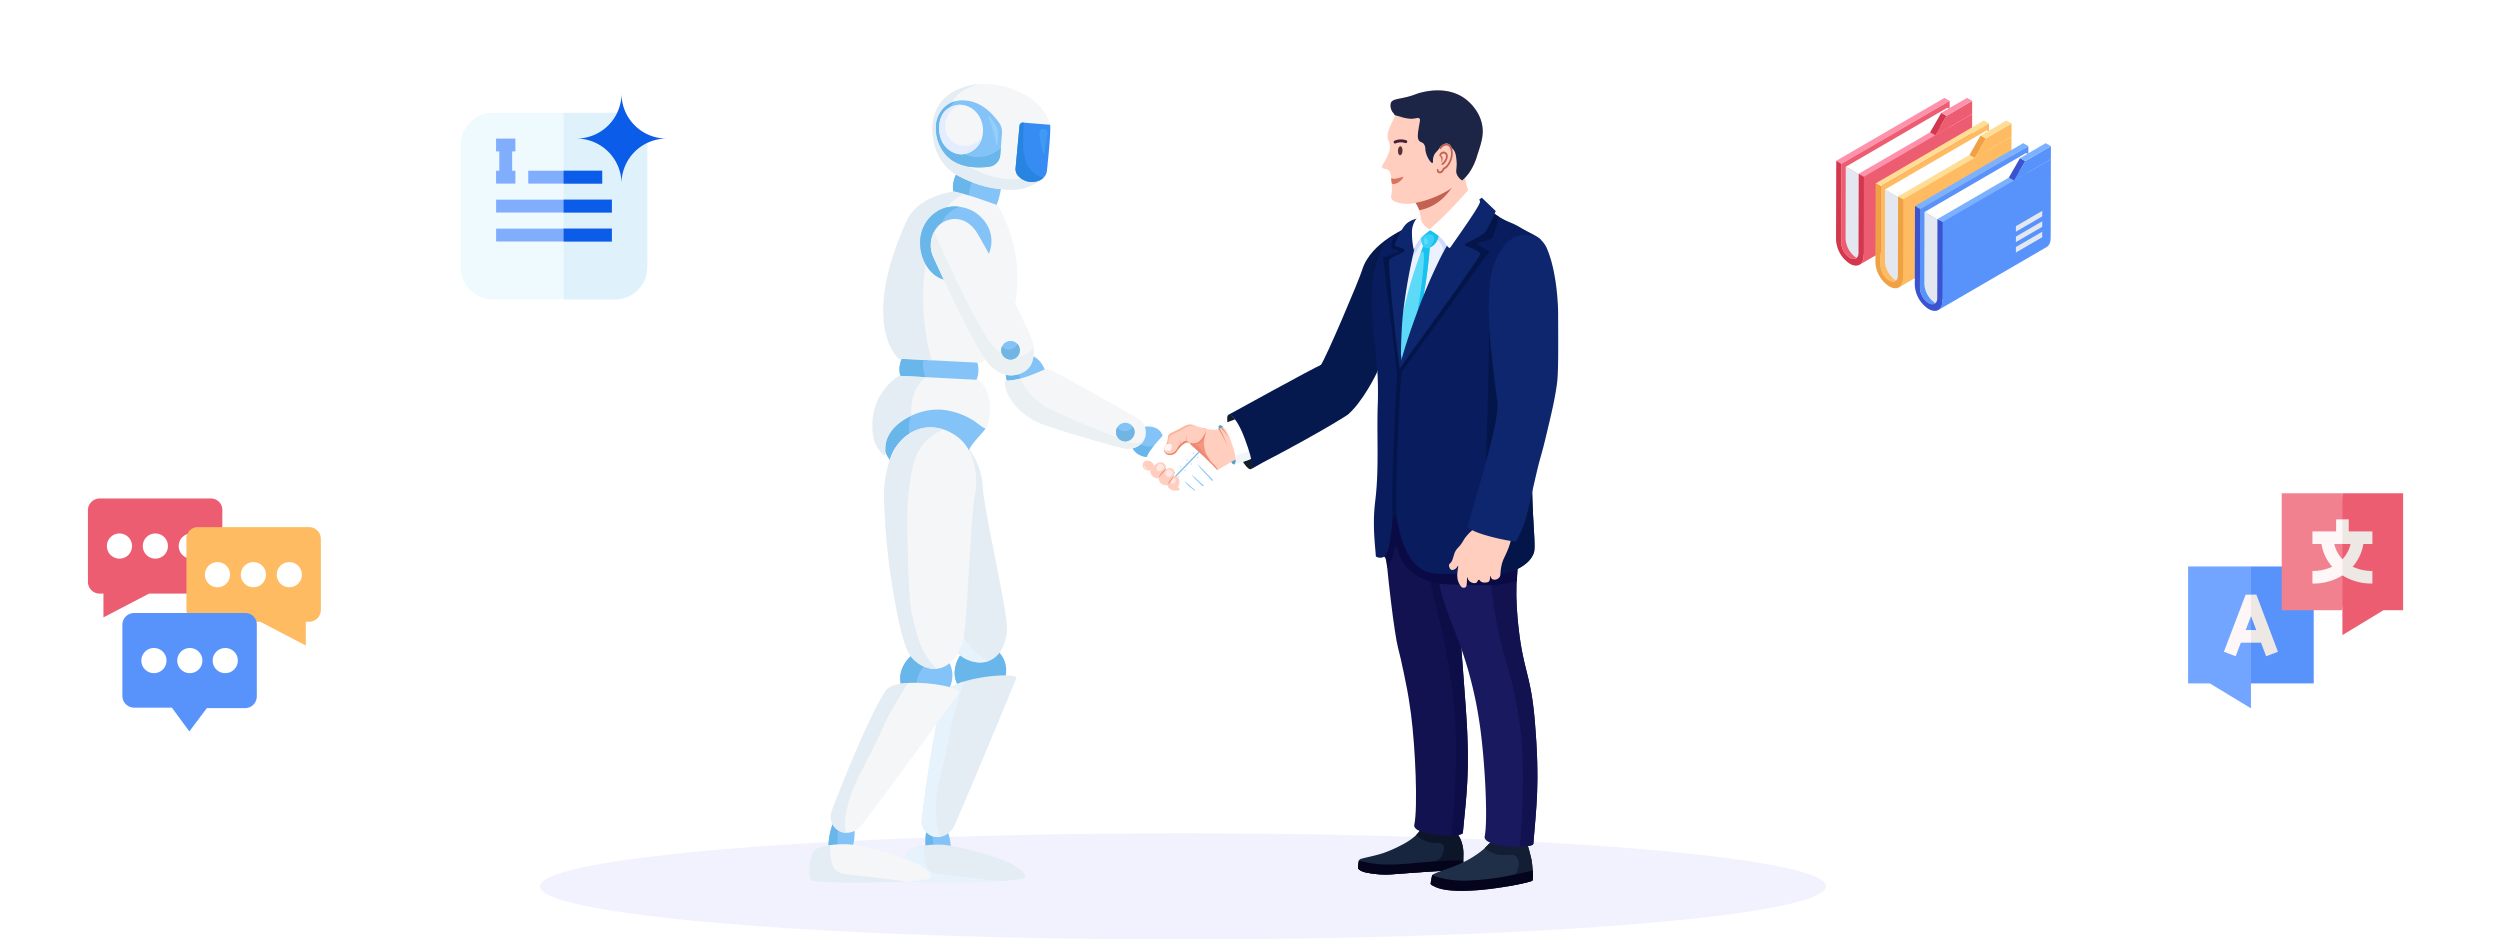 <svg xmlns="http://www.w3.org/2000/svg" xmlns:xlink="http://www.w3.org/1999/xlink" width="1059.497" height="398.137" viewBox="0 0 1059.497 398.137">
  <defs>
    <clipPath id="clip-path">
      <rect id="Rectangle_10312" data-name="Rectangle 10312" width="317.347" height="341.914" fill="none"/>
    </clipPath>
    <filter id="Rectangle_5956" x="0" y="168" width="173.238" height="173.238" filterUnits="userSpaceOnUse">
      <feOffset input="SourceAlpha"/>
      <feGaussianBlur stdDeviation="4" result="blur"/>
      <feFlood flood-opacity="0.078"/>
      <feComposite operator="in" in2="blur"/>
      <feComposite in="SourceGraphic"/>
    </filter>
    <filter id="Rectangle_5956-2" x="886.259" y="168" width="173.238" height="173.238" filterUnits="userSpaceOnUse">
      <feOffset input="SourceAlpha"/>
      <feGaussianBlur stdDeviation="4" result="blur-2"/>
      <feFlood flood-opacity="0.078"/>
      <feComposite operator="in" in2="blur-2"/>
      <feComposite in="SourceGraphic"/>
    </filter>
    <filter id="Rectangle_10314" x="149.238" y="0" width="173.238" height="173.238" filterUnits="userSpaceOnUse">
      <feOffset input="SourceAlpha"/>
      <feGaussianBlur stdDeviation="4" result="blur-3"/>
      <feFlood flood-opacity="0.078"/>
      <feComposite operator="in" in2="blur-3"/>
      <feComposite in="SourceGraphic"/>
    </filter>
    <filter id="Rectangle_10314-2" x="737.021" y="0" width="173.238" height="173.238" filterUnits="userSpaceOnUse">
      <feOffset input="SourceAlpha"/>
      <feGaussianBlur stdDeviation="4" result="blur-4"/>
      <feFlood flood-opacity="0.078"/>
      <feComposite operator="in" in2="blur-4"/>
      <feComposite in="SourceGraphic"/>
    </filter>
  </defs>
  <g id="Group_41034" data-name="Group 41034" transform="translate(-8096.122 11619.996)">
    <g id="Group_41033" data-name="Group 41033" transform="translate(7829 -13016.859)">
      <ellipse id="Ellipse_14347" data-name="Ellipse 14347" cx="272.5" cy="22.5" rx="272.5" ry="22.5" transform="translate(496 1750)" fill="#f2f2ff"/>
      <g id="Group_40914" data-name="Group 40914" transform="translate(610.143 1432.503)">
        <g id="Group_40913" data-name="Group 40913" clip-path="url(#clip-path)">
          <path id="Path_91873" data-name="Path 91873" d="M610.485,283.105c-.985-1.122,32.851-19.4,35.67-22.771,1.884-2.256,16.23-36,17.463-40.113,3.7-12.349,19.772-18.086,20.993-19.347,1.091-1.126-11.436,54.446-14.6,62.477-.55,1.4-6.156,12.441-11.948,17.611-3.145,2.807-36.3,21.106-36.857,20.546-3.739-3.75-7.475-14.711-10.719-18.4" transform="translate(-429.422 -141.291)" fill="#06194f"/>
          <path id="Path_91874" data-name="Path 91874" d="M586.779,487.317a2.674,2.674,0,0,0-1.558-.107.891.891,0,0,0-.507.743c-.209,2.408,1.931,7.2,1.931,7.2.937,2.227,2.036,4.383,2.963,6.614.331.8.838,2.042,1.575,2.064.62.018,1.11-.835,1.277-1.126,2.27-3.95-3.032-14.883-5.681-15.393" transform="translate(-411.299 -342.658)" fill="#52a0cc"/>
          <path id="Path_91875" data-name="Path 91875" d="M547.743,485.822c-.211.085-1.186.542-2.2,1.071a12.477,12.477,0,0,1-2.321,1.131,6.812,6.812,0,0,1-2.559.119c-1.951-.139-2.353-.555-3.809-.6a10.26,10.26,0,0,0-2.8.417c-2.335.666-6.9,3.4-7.677,8.45-.814,5.271,2.89,10.475,6.963,11.426,3.362.785,7.333-1.245,7.8-1.488.571-.3,2.173-1.207,2.975-1.666,1.266-.724,2.267-1.315,2.857-1.666,1.243-.74,2.066-1.25,2.262-1.369,3.6-2.185,8.167-1.341,9.343-3.214,2.114-3.365-7.761-13.843-10.831-12.616" transform="translate(-370.195 -341.675)" fill="#ffcebf"/>
          <path id="Path_91876" data-name="Path 91876" d="M552.788,505.2a13.539,13.539,0,0,0,.179-2.365c-.125-.034-.256.707-.893,1.518a5.358,5.358,0,0,1-2.455,1.7c-.924.289-1.383.119-1.473.357-.176.469,1.536,1.3,3.392,2.812,2.438,1.983,4.294,4.868,4.422,4.768.112-.088-1.78-2.253-2.547-4.545a12.873,12.873,0,0,1-.625-4.24" transform="translate(-385.577 -353.71)" fill="#f4967d"/>
          <path id="Path_91877" data-name="Path 91877" d="M536.109,500.806c-1.56-1.858-2.546-2.007-2.247-2.015a5.459,5.459,0,0,0,4.046-6.8,6.4,6.4,0,0,0-1.055-.112,10.266,10.266,0,0,0-2.8.416c-2.335.666-6.9,3.4-7.677,8.451-.814,5.271,2.89,10.475,6.963,11.426,3.362.785,7.333-1.245,7.8-1.488.328-.172,1.432-.791,2.093-1.164-.482-1.668-2.379-2.765-3.567-4.427-.86-1.2-1.13-1.4-3.555-4.285" transform="translate(-370.195 -346.003)" fill="#ef8873"/>
          <path id="Path_91878" data-name="Path 91878" d="M462.949,490.715a6.953,6.953,0,0,1,4.523-1.451c.588.008,3.9.126,5.441,2.8,1.626,2.812.5,7.064-2.1,8.986-3.743,2.765-9.842.2-10.556-3.929a7.152,7.152,0,0,1,2.694-6.405" transform="translate(-323.709 -344.165)" fill="#84c3f7"/>
          <path id="Path_91879" data-name="Path 91879" d="M470.81,510.411c-3.743,2.765-9.842.2-10.556-3.929a6.466,6.466,0,0,1,.69-3.91c1.12,3.809,6.849,6.041,10.428,3.4a6.992,6.992,0,0,0,2.177-2.816,7.638,7.638,0,0,1-2.738,7.259" transform="translate(-323.709 -353.527)" fill="#68b6ea"/>
          <path id="Path_91880" data-name="Path 91880" d="M512.511,508.417c-5.16-5.664-11.615-11.013-12.021-11.6a3.66,3.66,0,0,1-.476-1.012,4.319,4.319,0,0,1-.179-1.428c.042-1.444.63-1.642.476-2.5a2.89,2.89,0,0,0-1.131-1.607,3.608,3.608,0,0,0-2.023-.952,4.02,4.02,0,0,0-1.428.179,11.76,11.76,0,0,0-2.321,1.012c-.871.4-1.51.863-2.361,1.168a5.422,5.422,0,0,0-2.122,1.38c-2.45,2.6-8.112,8.909-6.771,10.436.246.281,6.008,5.917,10.064,9.511a28.818,28.818,0,0,0,5,3.809,9.834,9.834,0,0,0,1.607.595,3.7,3.7,0,0,0,1.726.238,2.176,2.176,0,0,0,1.309-.6c.314-.339.314-.639.6-.714s.432.216.893.3a1.807,1.807,0,0,0,1.19-.3,2.238,2.238,0,0,0,1.071-1.13c.137-.379.055-.591.238-.714.228-.152.512.07,1.012.179a2.723,2.723,0,0,0,1.547-.119,2.3,2.3,0,0,0,1.309-1.488c.113-.483-.021-.849.179-.952.178-.092.362.16.833.3a1.913,1.913,0,0,0,1.131,0,1.954,1.954,0,0,0,1.071-1.309,2.793,2.793,0,0,0,0-1.25,3.44,3.44,0,0,0-.417-1.428" transform="translate(-339.022 -344.195)" fill="#fff"/>
          <path id="Path_91881" data-name="Path 91881" d="M558.574,546.77c-.1-.106-.2-.213-.308-.32-.208-.214-.422-.429-.636-.643l-.638-.635-.31-.313-.3-.307-.287-.3-.273-.289c-.178-.189-.345-.368-.5-.535l-.743-.808-.21-.227-.075-.08.055.1c.037.061.089.152.16.265.141.227.35.546.618.917.134.185.283.383.445.59.081.1.165.207.253.315s.178.213.271.322.19.218.288.327.2.219.3.328c.205.219.419.435.633.65s.43.426.644.633c.053.052,2.5,2.808,2.693,2.986.059-.321.084-.437.471-.292-.174-.195-2.065-2.156-2.26-2.364-.1-.1-.2-.209-.3-.315" transform="translate(-389.912 -381.482)" fill="#84c3f7"/>
          <path id="Path_91882" data-name="Path 91882" d="M549,560.84c-.075-.073-.15-.148-.227-.221l-.057-.055-.029-.028-.026-.026-.114-.112c-.153-.148-.306-.3-.459-.44-.076-.072-.152-.143-.228-.212s-.15-.139-.225-.206c-.3-.268-.579-.512-.826-.717s-.457-.37-.607-.484c-.074-.057-.135-.1-.176-.13l-.063-.045.046.062c.031.04.075.1.134.173.117.147.287.354.5.6s.461.519.736.809c.068.073.139.146.211.22s.144.149.218.223c.147.15.3.3.451.449l.115.111.031.03.029.027.058.055c.077.073.156.144.233.215s1.9,1.788,2.042,1.907a.517.517,0,0,1,.574-.133c-.125-.134-2.262-1.993-2.337-2.066" transform="translate(-384.054 -392.633)" fill="#84c3f7"/>
          <path id="Path_91883" data-name="Path 91883" d="M538.629,569.393l-.375-.357-.378-.357c-.062-.059-.125-.117-.187-.175s-.123-.114-.184-.169-.12-.11-.18-.162l-.172-.153c-.113-.1-.221-.194-.322-.28-.2-.171-.375-.308-.5-.4-.061-.047-.112-.082-.145-.107l-.052-.037.035.053c.024.034.057.086.1.149.09.127.222.3.387.511.082.1.173.214.27.33l.074.088.019.022.021.024.039.044c.052.06.107.12.162.181s.112.123.17.184.117.125.178.187c.12.125.246.249.374.372s.259.242.391.355c.066.058.132.113.2.167s.132.108.2.158c.13.1,1.5,1.136,1.613,1.207.073-.072.1-.16.4-.132-.095-.09-1.651-1.243-1.769-1.356l-.365-.345" transform="translate(-377.137 -398.985)" fill="#84c3f7"/>
          <path id="Path_91884" data-name="Path 91884" d="M541.007,499.722a8.06,8.06,0,0,1-1.129.416l.008.028a8.038,8.038,0,0,0,1.133-.417,8.869,8.869,0,0,0,3.755-3.368l-.025-.016a8.841,8.841,0,0,1-3.743,3.357" transform="translate(-379.77 -349.161)" fill="#7f0a3a"/>
          <path id="Path_91885" data-name="Path 91885" d="M518.459,507.118c-.292-.425-2.367-.3-2.423-.48l-.011-.037a3.883,3.883,0,0,0-1.281.356c-2.017.967-1.772,3.086-4.017,4.329-1.355.75-3.716-.467-3.732,0a2.2,2.2,0,0,0,2.143,2.278,3.578,3.578,0,0,0,2.348-.625c.564-.32.551-.571,1.83-2.142a10.661,10.661,0,0,1,1.25-1.383,7.388,7.388,0,0,1,1.7-1.071,11.289,11.289,0,0,1,1.875-.049c-.171-.154.484-.94.323-1.174" transform="translate(-356.638 -356.362)" fill="#ea8368"/>
          <path id="Path_91886" data-name="Path 91886" d="M524.205,488.254c-1.329-.368-1.329-.368-2.48-.651-.954-.235-.988-.426-2.053-.714a5.372,5.372,0,0,0-2.008-.268,4.9,4.9,0,0,0-1.294.313A14.669,14.669,0,0,0,514,488.183c-.714.39-1.28.645-1.83.893-.533.24-1.144.547-2.365,1.16a2.064,2.064,0,0,0-.759.536c-.188.229-.273.458-.446,1.428a9.8,9.8,0,0,1-.4,1.964c-.018.046-.116.269-.312.714-.284.643-.35.781-.491,1.116a4.2,4.2,0,0,0-.4,1.16,1.756,1.756,0,0,0,.357,1.071,2.705,2.705,0,0,0,2.767.58,4.02,4.02,0,0,0,2.009-1.473c.727-.909.726-1.588,1.607-2.276a8.6,8.6,0,0,0,.759-.58c.418-.378.568-.628.982-.8a1.753,1.753,0,0,1,.536-.134,2.173,2.173,0,0,1,1.383.491,4.482,4.482,0,0,0,3.035.357c2.561-.544,5.159-5.749,3.774-6.133" transform="translate(-356.64 -342.296)" fill="#ffcebf"/>
          <path id="Path_91887" data-name="Path 91887" d="M538.438,501.812c0-.048,0-.1-.007-.143s-.006-.094-.01-.14-.009-.092-.013-.136c-.01-.089-.022-.175-.034-.257s-.026-.158-.041-.228-.028-.134-.041-.191-.026-.106-.036-.146-.02-.072-.025-.093l-.009-.033.006.034c0,.022.011.054.018.1s.016.091.025.148.018.122.026.192.016.147.022.229.012.167.014.255c0,.044,0,.089,0,.135s0,.092,0,.138,0,.093,0,.14,0,.094-.008.141-.006.094-.011.141-.009.093-.015.139-.01.09-.018.136-.014.089-.02.133c-.03.174-.066.333-.1.469s-.071.247-.1.324l-.03.09-.012.032.228.07.009-.033.025-.1c.02-.082.047-.2.073-.344s.05-.311.067-.491c0-.045.007-.09.01-.137s0-.094.007-.141,0-.1,0-.144,0-.1,0-.144,0-.1,0-.144" transform="translate(-378.461 -352.031)" fill="#ea8368"/>
          <path id="Path_91888" data-name="Path 91888" d="M528.71,510.913a2.237,2.237,0,0,0-.029-.262,2.16,2.16,0,0,0-.093-.359c-.022-.064-.049-.128-.078-.193l-.023-.048-.012-.025-.013-.023c-.017-.031-.032-.06-.051-.092-.037-.063-.077-.122-.118-.178a2.043,2.043,0,0,0-.13-.158c-.022-.025-.044-.049-.067-.071s-.045-.044-.067-.065c-.044-.042-.088-.078-.129-.111a2.053,2.053,0,0,0-.207-.146c-.052-.032-.082-.049-.082-.049s.028.02.076.057a2.073,2.073,0,0,1,.188.165c.036.036.075.077.114.121.02.022.039.045.058.07s.038.049.057.075a1.931,1.931,0,0,1,.107.165c.034.058.065.118.093.178.015.029.027.063.04.095l.01.024.008.022.017.047c.02.063.039.125.053.186a2.026,2.026,0,0,1,.05.337,2.053,2.053,0,0,1,0,.239c0,.029,0,.049-.005.066s0,.025,0,.025l.238.009s0-.009,0-.025,0-.043,0-.075" transform="translate(-371.141 -358.143)" fill="#ea8368"/>
          <path id="Path_91889" data-name="Path 91889" d="M517.664,486.621a4.913,4.913,0,0,0-1.294.312,14.685,14.685,0,0,0-2.365,1.25c-.714.39-1.28.645-1.83.893-.533.24-1.144.547-2.365,1.16a2.065,2.065,0,0,0-.759.536c-.188.229-.273.458-.446,1.428a9.786,9.786,0,0,1-.4,1.964c-.018.046-.116.269-.313.714-.284.643-.35.781-.491,1.116a4.2,4.2,0,0,0-.4,1.16,1.577,1.577,0,0,0,.012.228,5.826,5.826,0,0,0,1.8-3.375,3.112,3.112,0,0,1,1.785-3.258,21.227,21.227,0,0,1,2.455-1.116c1.321-.631,1.362-.968,3.035-1.785,0,0,.6-.3,1.2-.536a6.788,6.788,0,0,1,2.976-.239c-.16-.058-.349-.119-.593-.185a5.37,5.37,0,0,0-2.008-.268" transform="translate(-356.64 -342.296)" fill="#fcb69a"/>
          <path id="Path_91890" data-name="Path 91890" d="M509.463,514.406a2.829,2.829,0,0,0-.982-.03,2.346,2.346,0,0,0-.688.233c-.2.461-.271.6-.394.9a4.2,4.2,0,0,0-.4,1.16c0,.022,0,.044,0,.065a3.05,3.05,0,0,0,2.584.382,1.687,1.687,0,0,0,.268-.536,4.037,4.037,0,0,0,.357-1.22c.031-.333.05-.545-.089-.714-.036-.044-.145-.161-.655-.238" transform="translate(-356.64 -361.809)" fill="#fff5f3"/>
          <path id="Path_91891" data-name="Path 91891" d="M588.294,499.385c-.052-.152-.109-.324-.176-.511s-.138-.389-.216-.6l-.122-.327-.131-.34c-.09-.23-.185-.468-.284-.709s-.2-.484-.308-.726c-.052-.122-.106-.242-.16-.362s-.108-.24-.162-.358l-.081-.177-.082-.174c-.055-.115-.108-.23-.163-.341s-.107-.222-.16-.328l-.155-.311c-.1-.2-.2-.394-.294-.57-.185-.351-.344-.641-.456-.843l-.178-.316-.466.2s.133.17.256.362.3.469.5.8c.1.168.21.351.321.544l.173.3c.059.1.117.208.177.315s.119.216.179.327l.091.167.09.17c.06.114.121.229.181.345s.12.232.179.35c.119.234.234.47.346.7s.219.464.322.687l.149.331.14.318c.09.208.174.4.249.587s.144.35.2.5l.153.387.13.339-.111-.346-.13-.4" transform="translate(-411.299 -346.365)" fill="#ea8368"/>
          <path id="Path_91892" data-name="Path 91892" d="M590.968,494.842c-.026-.065-.057-.145-.095-.235s-.081-.192-.13-.3l-.077-.172-.086-.183-.093-.192-.1-.2c-.034-.067-.071-.135-.108-.2s-.076-.137-.114-.207-.079-.138-.12-.208-.083-.138-.124-.208c-.085-.138-.171-.275-.259-.408s-.179-.265-.266-.387-.176-.243-.261-.354-.167-.215-.244-.31c-.154-.19-.287-.344-.382-.451l-.136-.152a.664.664,0,0,0-.142.07l-.3.162s.1.1.132.128l.117.109c.1.095.243.231.409.4.083.085.171.178.264.278s.189.207.284.32.2.231.294.353.2.248.29.375c.047.064.095.128.141.192s.092.129.136.194.088.129.131.193.085.128.125.191l.117.187.11.181.1.173.092.163c.058.1.111.2.156.288s.084.163.116.225l.072.146.026.052-.021-.054-.059-.152" transform="translate(-413.573 -345.155)" fill="#ea8368"/>
          <path id="Path_91893" data-name="Path 91893" d="M597.6,472.341c-1.357.65-.277,6.357,2.413,12.748s5.75,10.953,7.108,10.3.5-6.265-2.192-12.656-5.972-11.045-7.329-10.4" transform="translate(-419.962 -332.219)" fill="#101e2b"/>
          <path id="Path_91894" data-name="Path 91894" d="M586.458,480.93s2.227-.349,4.759,6.8c2.107,5.945,2.65,9.107,1.38,9.818-.322.18,7.594-2.182,7.582-2.733a26.561,26.561,0,0,0-6.581-16.622Z" transform="translate(-412.536 -336.378)" fill="#fff"/>
          <path id="Path_91895" data-name="Path 91895" d="M611.2,524.252c-1.254.405-2.472.753-3.652,1.053.449,2.163.328,3.421-.415,3.836-.322.18,7.594-2.182,7.582-2.733a24.432,24.432,0,0,0-.3-3.3c-1.026.4-2.1.782-3.22,1.144" transform="translate(-427.075 -367.973)" fill="#f0f6f7"/>
          <path id="Path_91896" data-name="Path 91896" d="M598.991,422.488s2.839-.476,6.8,9.97c4.591,12.115,2.876,13.035,2.757,13.084l41.444-23.5-11.906-20.629c-3.042,1.195-39.093,21.079-39.093,21.079" transform="translate(-421.352 -282.366)" fill="#06194f"/>
          <path id="Path_91897" data-name="Path 91897" d="M631.2,550.225l-.006,0,.006,0" transform="translate(-444.003 -387.048)" fill="#364353"/>
          <path id="Path_91898" data-name="Path 91898" d="M631.2,550.225l-.005,0,.005,0" transform="translate(-444.004 -387.048)" fill="#364353"/>
          <rect id="Rectangle_10311" data-name="Rectangle 10311" width="16.314" height="0.595" transform="matrix(0.694, -0.72, 0.72, 0.694, 153.551, 167.488)" fill="#8ac0e9"/>
          <path id="Path_91899" data-name="Path 91899" d="M554.575,532.788a.214.214,0,1,1-.214-.214.214.214,0,0,1,.214.214" transform="translate(-389.806 -374.632)" fill="#8ac0e9"/>
          <path id="Path_91900" data-name="Path 91900" d="M548.562,526.918a.214.214,0,1,1-.214-.214.215.215,0,0,1,.214.214" transform="translate(-385.577 -370.503)" fill="#8ac0e9"/>
          <path id="Path_91901" data-name="Path 91901" d="M545.475,542.454a.214.214,0,1,1-.214-.214.215.215,0,0,1,.214.214" transform="translate(-383.405 -381.431)" fill="#8ac0e9"/>
          <path id="Path_91902" data-name="Path 91902" d="M539.463,536.584a.214.214,0,1,1-.214-.214.215.215,0,0,1,.214.214" transform="translate(-379.176 -377.302)" fill="#8ac0e9"/>
          <path id="Path_91903" data-name="Path 91903" d="M536.507,551.994a.214.214,0,1,1-.214-.214.214.214,0,0,1,.214.214" transform="translate(-377.097 -388.142)" fill="#8ac0e9"/>
          <path id="Path_91904" data-name="Path 91904" d="M530.494,546.124a.214.214,0,1,1-.214-.214.215.215,0,0,1,.214.214" transform="translate(-372.867 -384.013)" fill="#8ac0e9"/>
          <path id="Path_91905" data-name="Path 91905" d="M527.471,560.59a.214.214,0,1,1-.214-.214.215.215,0,0,1,.214.214" transform="translate(-370.74 -394.189)" fill="#8ac0e9"/>
          <path id="Path_91906" data-name="Path 91906" d="M521.459,554.72a.214.214,0,1,1-.214-.214.215.215,0,0,1,.214.214" transform="translate(-366.511 -390.06)" fill="#8ac0e9"/>
          <path id="Path_91907" data-name="Path 91907" d="M498.971,550.967c-.035-.244.066-.356.208-.744a4.292,4.292,0,0,0,.267-1.875,2.375,2.375,0,0,0-.505-1.309,1.945,1.945,0,0,0-1.071-.714c-.321-.064-.544.005-.655-.149s.016-.382.089-.654a2.31,2.31,0,0,0-.327-1.785,2.1,2.1,0,0,0-1.31-.863c-.921-.144-1.569.553-1.874.268-.15-.14-.014-.328-.089-.8a2.5,2.5,0,0,0-.744-1.369,2.379,2.379,0,0,0-1.636-.536c-.782.02-1.324.43-2.41,1.25-.977.737-1.519,1.159-1.726,1.934a2.033,2.033,0,0,0-.03,1.131,3.029,3.029,0,0,0,3.422,2.41,3.718,3.718,0,0,0,.922,2.053,2.914,2.914,0,0,0,2.857.863,2.7,2.7,0,0,1,.149.446c.162.913,1.341,1.468,1.636,1.607a3.928,3.928,0,0,0,2.053.3c.2-.011,1.391-.077,1.458-.446.051-.281-.6-.448-.684-1.012" transform="translate(-342.637 -380.16)" fill="#ffcebf"/>
          <path id="Path_91908" data-name="Path 91908" d="M502.117,549.7c-.052.042-.115.094-.185.155l-.112.1-.121.111-.13.122-.137.133c-.094.092-.19.191-.289.294-.05.051-.1.1-.149.159s-.1.109-.151.165c-.1.112-.2.227-.3.343s-.2.234-.291.352-.186.235-.273.35-.168.229-.245.337-.146.213-.208.311-.119.189-.165.272c-.023.042-.046.08-.065.116l-.051.1a1.237,1.237,0,0,0-.064.145l-.02.053.035-.043.042-.052a.359.359,0,0,1,.028-.032l.031-.036.072-.082.088-.1c.061-.069.133-.146.209-.23l.247-.273c.088-.1.179-.2.275-.306.048-.053.1-.107.144-.163s.1-.11.147-.167l.3-.344c.1-.116.2-.232.293-.348s.189-.229.28-.34c.18-.222.345-.432.485-.615l.189-.251c.056-.075.1-.142.143-.2s.07-.1.09-.128l.031-.046-.044.033c-.028.022-.071.054-.122.1" transform="translate(-351.126 -386.586)" fill="#e0745f"/>
          <path id="Path_91909" data-name="Path 91909" d="M477.766,538.121a2.168,2.168,0,0,0-.774.357,1.988,1.988,0,0,0-.565.744,2.214,2.214,0,0,0,.387,2.232,2.436,2.436,0,0,0,1.518.774,2.181,2.181,0,0,0,.8,0,2.246,2.246,0,0,0,1.369-.922,2.072,2.072,0,0,0,.357-1.458c-.241-1.318-2.089-1.955-3.095-1.726" transform="translate(-335.03 -378.501)" fill="#ffcebf"/>
          <path id="Path_91910" data-name="Path 91910" d="M477.887,545.254a1.545,1.545,0,0,0,1.17,1.507c.186.051.306.084.337.04.058-.083-.2-.429-1.507-1.547" transform="translate(-336.163 -383.552)" fill="#ffe7e3"/>
          <path id="Path_91911" data-name="Path 91911" d="M497.111,542.525c-.294.107-.479.38-.774.813a2.911,2.911,0,0,0-.4.833,1.183,1.183,0,0,0-.079.536,1.133,1.133,0,0,0,.575.754,1.358,1.358,0,0,0,.913.119,2.2,2.2,0,0,0,1.27-.833c.3-.342.457-.518.476-.774a1.74,1.74,0,0,0-1.984-1.448" transform="translate(-348.801 -381.596)" fill="#ffe7e3"/>
          <path id="Path_91912" data-name="Path 91912" d="M509.685,550.73a2.268,2.268,0,0,0-.823,1.154,1.275,1.275,0,0,0,.437,1.567,1.457,1.457,0,0,0,.913.317,1.713,1.713,0,0,0,1.17-.615,1.574,1.574,0,0,0,.615-1.071,1.859,1.859,0,0,0-2.311-1.352" transform="translate(-357.874 -387.325)" fill="#ffe7e3"/>
          <path id="Path_91913" data-name="Path 91913" d="M518.3,563.216a1.077,1.077,0,0,0-.6-.238c-.522.017-.91.762-1.012,1.309-.048.258-.13.7.139.952a.947.947,0,0,0,.873.1c.383-.126.572-.429.813-.813.208-.332.343-.548.278-.794a.987.987,0,0,0-.5-.516" transform="translate(-363.427 -396.019)" fill="#ffe7e3"/>
          <path id="Path_91914" data-name="Path 91914" d="M514.46,560.627c-.092.08-.221.2-.369.343s-.316.321-.488.516c-.043.048-.087.1-.13.149s-.087.1-.131.155c-.087.1-.174.213-.259.322s-.168.22-.248.33c-.041.055-.08.11-.118.165s-.077.109-.112.163c-.146.215-.275.421-.38.6s-.187.333-.241.442c-.028.054-.047.1-.062.128l-.021.046.035-.036c.022-.024.056-.058.1-.1.082-.089.2-.219.333-.376.067-.079.14-.164.215-.255s.155-.187.236-.288l.123-.153.125-.157.253-.322.25-.325c.041-.053.082-.107.121-.16l.118-.157c.154-.207.3-.4.415-.571s.217-.313.283-.415c.034-.051.059-.092.076-.119l.026-.043-.039.032c-.025.021-.063.051-.108.091" transform="translate(-360.089 -394.279)" fill="#e0745f"/>
          <path id="Path_91915" data-name="Path 91915" d="M462.976,485.444a.257.257,0,1,1,.137-.337.258.258,0,0,1-.137.337" transform="translate(-325.423 -341.131)" fill="#d3e5f4"/>
          <path id="Path_91916" data-name="Path 91916" d="M861.379,129.643c.269,1.137,1.268,1.284,2.389,3.647a15.244,15.244,0,0,1,1.258,7.042c-.06,5.428-1.926,7.114-.88,8.426,1.572,1.972,7.279.032,10.061-1.257,6.46-2.994,9.171-8.047,12.073-13.456a5.7,5.7,0,0,0,.88-4.15c-.254-.944-.742-1.247-1.509-2.641a17.957,17.957,0,0,1-1.383-3.647c-1.12-4.162.8-6.427-.126-7.545-2.622-3.182-24.1,7.9-22.763,13.582" transform="translate(-605.883 -81.245)" fill="#ffcebf"/>
          <path id="Path_91917" data-name="Path 91917" d="M882.765,115.518c-5.45-.394-22.59,9.039-21.386,14.131.269,1.137,1.268,1.284,2.389,3.647a12.2,12.2,0,0,1,.559,1.4,19.4,19.4,0,0,0,2.782-.71c9.658-3.248,14-13.261,15.655-18.469" transform="translate(-605.883 -81.251)" fill="#c36252"/>
          <path id="Path_91918" data-name="Path 91918" d="M823.474,19.3c.425,1.289-.689,2.089-1.7,4.527-.741,1.792-1.684,4.072-.943,6.225a7.664,7.664,0,0,1,.754,2.452,6.317,6.317,0,0,1-.377,2.452,24.684,24.684,0,0,1-2.264,4.716c-.692,1.231-.9,1.524-.754,1.886.365.913,2.218.409,3.207,1.7a5.2,5.2,0,0,1,.566,1.886,21.353,21.353,0,0,1,.377,3.4,25.134,25.134,0,0,1,0,3.207c-.147,2.047-.463,2.35-.189,3.018.141.345.634,1.262,3.207,1.886a15.419,15.419,0,0,0,6.979,0,43.379,43.379,0,0,0,15.279-6.225c3.043-2,5.392-3.579,7.545-6.6a24.875,24.875,0,0,0,3.4-7.357c1.729-5.256,2.847-8.653,2.075-12.827-1.3-7.029-6.988-11-7.734-11.506-7.255-4.907-15.888-2.8-18.108-2.263-2.476.6-2.983,1.212-6.791,2.075-3.381.766-5.415.837-6.036,2.264a4.588,4.588,0,0,0,.377,3.4c.482,1,.9.985,1.132,1.7" transform="translate(-575.516 -6.3)" fill="#ffcebf"/>
          <path id="Path_91919" data-name="Path 91919" d="M869.22,23.638c-1.3-7.029-6.988-11-7.734-11.506-7.255-4.907-15.887-2.8-18.108-2.264-2.476.6-2.983,1.212-6.791,2.075-3.381.766-5.416.837-6.036,2.264a4.588,4.588,0,0,0,.377,3.4c.482,1,.9.985,1.132,1.7.007.023.011.044.018.066.612.235,1.412.456,2.49.749a16.05,16.05,0,0,0,4.653.88c1.976-.052,2.841-.67,3.4-.126.451.442.19,1.157-.126,3.018-.577,3.4-.908,5.5.126,6.54.612.618,1.238.4,1.886,1.257a3.675,3.675,0,0,1,.629,2.138c.2,3.065,2.374,6.065,3.018,5.911.488-.117-.212-1.964,1.006-3.9a11.842,11.842,0,0,1,2.012-2.138,5.939,5.939,0,0,1,1.761-1.383c1.336-.416,2.9.491,3.773,1.383,1.246,1.276,1.432,2.891,1.635,4.9.36,3.566-.593,4.387.251,6.162a5.8,5.8,0,0,0,2.162,2.37,18.7,18.7,0,0,0,3-3.312c.053-.075.1-.149.154-.224a26.753,26.753,0,0,1,1.223-3.739A26.753,26.753,0,0,0,863.9,43.6a25.318,25.318,0,0,0,3.241-7.133c1.729-5.256,2.847-8.653,2.075-12.827" transform="translate(-584.102 -6.3)" fill="#1c2546"/>
          <path id="Path_91920" data-name="Path 91920" d="M901.086,84.94c1.526.507,2.058,2.977,2.035,4.515-.055,3.674-3.359,7.254-5.035,6.68-1.864-.638-2.724-6.758-.306-9.686.085-.1,1.721-2.034,3.306-1.508" transform="translate(-630.489 -59.686)" fill="#ffcebf"/>
          <path id="Path_91921" data-name="Path 91921" d="M904.5,112.4l-.117.117a1.218,1.218,0,0,1,.117-.117" transform="translate(-636.177 -79.066)" fill="#c36252"/>
          <path id="Path_91922" data-name="Path 91922" d="M901.628,96.4a1.829,1.829,0,0,1,1.986.957c.568,1.09-.088,2.649-.823,3.652-.306.417-.866,1.066-1.38,1.042-.055,0-.646-.1.071-.82l.154-.155c.047-.045.1-.1.164-.165.367-.368.214-.214.011-.011a4.947,4.947,0,0,0,.93-1.3,2.229,2.229,0,0,0,.227-1.821,1.116,1.116,0,0,0-1.181-.569,1.244,1.244,0,0,0-.809.808.374.374,0,0,1-.415.263.423.423,0,0,1-.277-.568,2.029,2.029,0,0,1,1.342-1.311" transform="translate(-633.273 -67.775)" fill="#c36252"/>
          <path id="Path_91923" data-name="Path 91923" d="M904.817,111.86l-.037.036.212-.212-.011.011-.164.165" transform="translate(-636.455 -78.563)" fill="#c36252"/>
          <path id="Path_91924" data-name="Path 91924" d="M897.784,86.7a.438.438,0,0,0,.111.6.349.349,0,0,0,.488-.112,2.935,2.935,0,0,1,1.761-1.326,1.768,1.768,0,0,1,1.354.164,2.3,2.3,0,0,1,.829,1.287,6.141,6.141,0,0,1,.068,3.48c-.578,2.37-2.119,4.222-2.875,4.314-.234.028-.322.229-.423.462-.277.632-.623,1.213-1.276,1.183h0c-.327-.015-.457-.106-.5-.629a.388.388,0,0,0-.377-.379h0a.406.406,0,0,0-.367.457c.049.609.258,1.335,1.206,1.378h0c1.236.055,1.779-1.187,1.984-1.655l.015-.034c1.126-.33,2.721-2.378,3.333-4.889a7.059,7.059,0,0,0-.09-3.989,3.057,3.057,0,0,0-1.151-1.7,2.426,2.426,0,0,0-1.864-.259,3.685,3.685,0,0,0-2.228,1.654m1.812,9.228h0Z" transform="translate(-630.684 -59.765)" fill="#c36252"/>
          <path id="Path_91925" data-name="Path 91925" d="M901.49,102.393a1.721,1.721,0,0,1,.273,1.3c-.06.647-.36,1.23-.47,1.2-.147-.041.278-1.126-.219-2.037-.257-.471-.622-.644-.567-.763.065-.138.644-.085.982.3" transform="translate(-633.446 -71.769)" fill="#c36252"/>
          <path id="Path_91926" data-name="Path 91926" d="M842.078,88.825c-.538-.018-1,.823-1.039,1.881s.37,1.929.908,1.947,1-.824,1.039-1.881-.37-1.929-.908-1.947" transform="translate(-591.616 -62.483)" fill="#543434"/>
          <path id="Path_91927" data-name="Path 91927" d="M831.492,133.2c-.247-.1.008,1.383.14,2.011a.5.5,0,0,0,.437.38c2.2.283,4.686-2.626,4.443-2.981-.157-.23-3.306,1.26-5.02.59" transform="translate(-584.829 -93.265)" fill="#d8745d"/>
          <path id="Path_91928" data-name="Path 91928" d="M840.281,79.39a6.878,6.878,0,0,0-4.968.178.611.611,0,0,0-.3.855l.015.028a.609.609,0,0,0,.774.269,5.622,5.622,0,0,1,4.074-.143.614.614,0,0,0,.752-.332l.01-.021a.613.613,0,0,0-.362-.835" transform="translate(-587.328 -55.578)" fill="#442138"/>
          <path id="Path_91929" data-name="Path 91929" d="M785.519,1072.039c1.831-.516,6.783-1.474,9.679-2.542a56.951,56.951,0,0,0,6.844-3.031,32.277,32.277,0,0,0,4.693-2.835c3.267-2.452,3.067-3.552,4.986-4.79,3.577-2.309,9.583-1.916,13.1,1.271a12.181,12.181,0,0,1,3.324,5.866,16.082,16.082,0,0,1,.489,4.79c-.032,3.141-.047,4.711-.977,5.768-1.362,1.547-3.488.78-9.385.782-.794,0-3.625.2-9.288.587-3.135.217-4.761.36-10.656.782a39.8,39.8,0,0,1-11.438-.88c-.4-.107-2.805-.775-2.933-1.956a12.712,12.712,0,0,1,.391-3.031,1.812,1.812,0,0,1,1.173-.782" transform="translate(-551.458 -743.791)" fill="#17253f"/>
          <path id="Path_91930" data-name="Path 91930" d="M819.438,1070.91c.29-.583,1.657-3.331.572-4.718-.848-1.083-2.608-.592-4.718-.858a12,12,0,0,1-6.628-3.354c1.374-1.376,1.632-2.219,3.056-3.139,3.577-2.309,9.583-1.916,13.1,1.271a12.179,12.179,0,0,1,3.324,5.866,16.084,16.084,0,0,1,.489,4.791c-.032,3.141-.047,4.711-.977,5.768-1.362,1.547-3.488.78-9.385.782-.794,0-3.625.2-9.288.587-3.135.216-4.761.36-10.656.782a39.8,39.8,0,0,1-11.438-.88c-.4-.106-2.805-.775-2.933-1.955a7.614,7.614,0,0,1,.057-1.1c12.679.962,32.7,1.633,35.426-3.843" transform="translate(-551.458 -743.791)" fill="#0c1628"/>
          <path id="Path_91931" data-name="Path 91931" d="M792.558,1111.041a68.909,68.909,0,0,0,10.95-.1c2.82-.166,3.283-.3,9.287-.782,3.122-.253,5.979-.484,7.919-.587a73.87,73.87,0,0,1,7.88.016c-.064,1.761-.253,2.822-.939,3.6-1.361,1.547-3.488.78-9.385.782-.793,0-3.625.2-9.287.587-3.135.216-4.761.36-10.656.782a39.8,39.8,0,0,1-11.439-.88c-.4-.106-2.805-.775-2.933-1.955a13.241,13.241,0,0,1,.375-2.991,45.926,45.926,0,0,0,8.228,1.525" transform="translate(-551.458 -780.447)" fill="#04041c"/>
          <path id="Path_91932" data-name="Path 91932" d="M820.558,489.6c16.31,10.862,5.739,14.231,8.138,9.316,5.583-11.437,7.19-12.863,16.349-1.372,4.578,5.745.838,10.94.208,38.961-.112,4.994,2.114,4.617,3.154,17.7,1.8,22.68,2.714,33.8,4.247,55.22,1.906,26.616.055,37.027-1.3,52.059-.2,2.175-21.623,1.411-20.587-3.43,1.549-7.242.45-32.842-1.432-47.12-.68-5.16-1.306-8.626-1.679-10.581-.165-.865-2.27-11.643-3.838-17.539-2.766-10.4-12.69-99.5-3.256-93.213" transform="translate(-574.409 -344.181)" fill="#121251"/>
          <path id="Path_91933" data-name="Path 91933" d="M844.4,216.89c-1.579,4.231-1.932,7.856-2.575,14.933-.921,10.143-1.381,15.215-1.416,15.835-.479,8.53-1.223,21.79.257,22.014.978.148,1.921-5.542,5.278-15.32,6.925-20.17,10.388-30.255,18.8-37.849,1.877-1.7,5.332-4.476,4.634-6.437-.542-1.525-3.5-1.853-9.4-2.446-4.937-.5-7.443-.727-9.269.129-3.442,1.614-4.836,5.194-6.308,9.14" transform="translate(-590.742 -145.736)" fill="#ebf1ff"/>
          <path id="Path_91934" data-name="Path 91934" d="M852.655,609.427c-1.534-21.418-2.444-32.54-4.247-55.22-1.04-13.082-3.266-12.7-3.154-17.7.629-28.021,4.37-33.217-.208-38.961-8.832-11.081-10.642-10.149-15.766.188,2.125,4.039-2.21,4.517-.582,1.184q.3-.612.582-1.184c-1.009-1.917-3.471-4.636-8.721-8.132-4.275-2.847-4.575,13.891-3.367,34.017a19.66,19.66,0,0,1,7.4,3.32c2.368,1.743,4.4,4.1,6.952,9.269,3.646,7.387,4.87,13.474,6.18,19.568,3.7,17.219,3.523,13.317,5.664,24.46,1.112,5.785,3.008,15.77,4.12,27.292,1.6,16.572.873,29.04,0,43-.233,3.73-.538,7.771-.937,12.093,2.726-.09,4.721-.478,4.78-1.134,1.359-15.032,3.209-25.444,1.3-52.059" transform="translate(-574.409 -344.181)" fill="#0d0d47"/>
          <path id="Path_91935" data-name="Path 91935" d="M852.747,217.343c-.793-.176-2.372,4.1-4.12,8.883a174.937,174.937,0,0,0-5.664,18.538A127.837,127.837,0,0,0,840,259.44c-1.113,8.535-1.468,19.85,0,20.083,1.371.218,3.894-9.3,6.823-20.341a209.925,209.925,0,0,0,5.793-31.541c1-9.377.444-10.229.129-10.3" transform="translate(-590.204 -152.883)" fill="#5cdaf7"/>
          <path id="Path_91936" data-name="Path 91936" d="M856.266,217.343c-.745-.165-2.184,3.6-3.8,8.02.509-1.045.937-1.652,1.245-1.583s.868.922-.129,10.3a209.9,209.9,0,0,1-5.793,31.541c-1.364,5.145-2.64,9.956-3.753,13.608,1.439-1.672,3.716-10.255,6.312-20.045a209.926,209.926,0,0,0,5.793-31.541c1-9.377.444-10.229.129-10.3" transform="translate(-593.723 -152.883)" fill="#18c2ef"/>
          <path id="Path_91937" data-name="Path 91937" d="M895.324,1085.75a59.689,59.689,0,0,0,6.55-2.737,43.018,43.018,0,0,0,6.941-4.3c3.235-2.484,2.909-3.038,4.986-4.5.409-.287,7.4-5.078,12.025-2.444,2.508,1.429,3.23,4.42,4.595,10.07.319,1.321,1.018,8.33.391,9.092-.744.905-32.458,7.626-41.745,2.346-.333-.189-1.083-.355-1.369-.978a30.434,30.434,0,0,1,.684-3.715c.51-.636,5.159-2.211,6.941-2.835" transform="translate(-624.437 -753.368)" fill="#1e2f47"/>
          <path id="Path_91938" data-name="Path 91938" d="M968.171,1074.215c.409-.287,7.4-5.078,12.025-2.444,2.508,1.429,3.23,4.42,4.595,10.07.319,1.321,1.018,8.33.391,9.092-.271.329-4.631,1.426-10.519,2.436,2.514-3.057,4.534-6.324,4.693-9.066a4.511,4.511,0,0,0-.858-3.431c-1.6-1.682-4.378-.312-8.006-1a12.42,12.42,0,0,1-5.506-2.657,25.213,25.213,0,0,1,3.185-3" transform="translate(-678.806 -753.368)" fill="#131e35"/>
          <path id="Path_91939" data-name="Path 91939" d="M893.956,1127.384a44.28,44.28,0,0,0,11.047.587,107.813,107.813,0,0,0,17.6-2.346c3.369-.661,6.223-1.32,8.374-1.849.134,2,.149,3.916-.162,4.294-.744.905-32.458,7.625-41.745,2.346-.332-.189-1.082-.355-1.369-.978a31.552,31.552,0,0,1,.674-3.7,36.07,36.07,0,0,0,5.583,1.642" transform="translate(-624.437 -790.504)" fill="#04041c"/>
          <path id="Path_91940" data-name="Path 91940" d="M899.8,516.3c4.655,5.683.983,10.928.728,38.955a289.662,289.662,0,0,0,1.092,29.489c2.106,22.654,5.462,21.929,7.281,43.324,2.261,26.588.55,37.023-.608,52.072-.168,2.177-21.6,1.7-20.632-3.155,1.453-7.262.012-32.845-2.061-47.1-.749-5.15-1.421-8.608-1.82-10.558-.176-.862-1.266-6.139-2.912-12.014-2.9-10.363-6.3-18.154-8.738-24.756-6.03-16.351-2.874-16.525-9.1-36.407-5.857-18.7-9.615-21.63-7.281-26.577,5.43-11.511,34.741-14.645,44.052-3.277" transform="translate(-601.468 -358.188)" fill="#191960"/>
          <path id="Path_91941" data-name="Path 91941" d="M977.128,518.222c4.655,5.683,2.558,9.9,2.3,37.923-.045,5-1.7,17.455-.482,30.522,2.106,22.654,5.462,21.929,7.281,43.324,2.261,26.588.55,37.023-.608,52.072-.056.731-2.513,1.163-5.712,1.23,1.63-20.314,1.579-36.248.6-45.816-1.019-9.955-2.782-18.371-2.782-18.371-1.7-8.109-3.27-12.557-4.923-18.65-2.766-10.194-3.8-17.749-5.275-28.582-3.3-24.179-2.664-48.229-2.087-59.95,4.832,1.035,9.057,3.088,11.687,6.3" transform="translate(-678.799 -360.105)" fill="#121251"/>
          <path id="Path_91942" data-name="Path 91942" d="M820.451,612.533c2.627-3.076,2.844-8.956,3.75-9.023.74-.055.88,2.9,2.575,6.008,3.245,5.941,9.868,8.152,11.672,8.754,2.658.887,4.779,1.057,8.582,1.2,11.91.453,17.865.679,23.516-.343,1.32-.239,3.177-.679,4.831-1.1.907-16.795,2.322-21.032-1.488-25.684-5.575-6.806-18.316-8.412-28.811-6.136-7.876-9.594-9.747-8.311-14.647,1.573-1.009-1.917-3.471-4.636-8.721-8.132-4.243-2.825-3.9,8.2-2.722,28.125,1.063-.468,1.462,4.76,1.462,4.76" transform="translate(-575.562 -407.438)" fill="#0a0a44"/>
          <path id="Path_91943" data-name="Path 91943" d="M822.37,183.546c-.614-.271-1.176.873-5.133,3.337-3.6,2.241-4.72,2.281-6.417,3.593-.957.74-2.862,2.477-4.876,8.726a58.612,58.612,0,0,0-2.567,18.992c.024,2.693.359,6.33,1.027,13.6.695,7.562.972,8.847,1.283,12.833a155.217,155.217,0,0,1,.257,17.709c-.347,13.175.607,26.447-1.027,39.524-1.282,10.266,0,18.736.257,23.355.016.281,1.546.926,2.823.513,2-.647,2.642-3.811,3.08-6.416,1.515-9.016,1.417-16.138,1.8-16.169.329-.027.684,5.3,2.566,12.319,1.515,5.65,2.9,8.207,4.106,10.009a15.774,15.774,0,0,0,5.647,5.646,14.832,14.832,0,0,0,7.443,1.54c15.4.028,17.24,1.273,26.178-.257,3.088-.529,6.766-1.345,10.009-4.107a10.142,10.142,0,0,0,3.336-4.62c.879-2.8-.648-14.06-.77-29-.332-40.573-7.824-77.131-.513-92.907.727-1.568,6.689-6.529,4.258-10.584-.813-1.356-5.314-3.238-8.365-5.072-4.221-2.536-4.916-2.115-8.726-4.363-4.321-2.549-4.991-4.013-6.93-3.85-3,.251-4.948,4.04-5.646,5.39-4.643,8.975-11.048,17.149-14.372,26.692-8.242,23.66-14.919,32.537-14.919,32.537a96.633,96.633,0,0,1-.223-25.608c2.434-17.868,8.575-32.409,6.416-33.365" transform="translate(-565.123 -125.133)" fill="#081c5e"/>
          <path id="Path_91944" data-name="Path 91944" d="M823.341,194.742s3.185.809,3.219,1.287c.047.684-6.823,2.575-6.823,2.575l6.18,50.851L864.923,195.9s-5.273-2.337-5.15-3.09c.111-.677,4.991-1.467,5.84-2.075.332-.238.633-.64,1.755-4.1a49.748,49.748,0,0,0,1.406-5.353c-3.632-2.256-4.334-3.53-6.151-3.378-3,.251-4.948,4.04-5.646,5.39-4.643,8.975-11.048,17.149-14.372,26.692-8.242,23.66-15.352,33.154-15.352,33.154a115.238,115.238,0,0,1,.209-26.225c2.434-17.868,8.576-32.409,6.416-33.365-.614-.271-1.176.873-5.133,3.337a39.083,39.083,0,0,1-4.253,2.3c-1.538,3.636-1.153,5.554-1.153,5.554" transform="translate(-576.632 -125.133)" fill="#041649"/>
          <path id="Path_91945" data-name="Path 91945" d="M967.2,261.184c-1.09.21-3.292,11.623-3.2,14.158.754,21.443-1.977,89.679-2.891,116.41a45.6,45.6,0,0,0,8.662-.759c3.088-.529,6.766-1.345,10.009-4.107a10.14,10.14,0,0,0,3.336-4.62c.879-2.8-.648-14.06-.77-29-.167-20.362-2.136-39.711-3.133-55.931-4.027-16.769-9.894-36.558-12.011-36.15" transform="translate(-676.078 -183.722)" fill="#041649"/>
          <path id="Path_91946" data-name="Path 91946" d="M871.405,207.621c-4.937-.5-7.443-.727-9.269.129-3.279,1.538-4.7,4.86-6.1,8.583.263,1.348.671,2.276,1.207,2.36.566.088,1.209-.772,2.124-2a17.173,17.173,0,0,0,1.545-2.639c.782-1.429,2.261-4.129,4.184-4.313,1.545-.148,2.865,1.377,3.733,2.381,2.513,2.9,1.819,5.17,3.026,5.665,1.7.7,5.239-2.94,8.712-8.146-.927-1.171-3.854-1.491-9.162-2.025" transform="translate(-602.168 -145.736)" fill="#cddcfc"/>
          <path id="Path_91947" data-name="Path 91947" d="M925.11,628.982a19.658,19.658,0,0,0-3.265,2.93c-2,2.233-1.731,2.939-3.85,5.274a7.162,7.162,0,0,0-1.59,2.26c-.176.432-.153.527-.67,2.093a10.576,10.576,0,0,1-.586,1.59c-.548.888-1.121,1.007-1.172,1.674a2.088,2.088,0,0,0,.251,1,1.7,1.7,0,0,0,.586.837c.674.41,1.664-.193,1.758-.251.9-.561,1.09-1.477,1.256-1.423.185.061-.119,1.18-.251,2.762a9.591,9.591,0,0,0,.084,3.1,6.892,6.892,0,0,0,1,2.343c.479.776.785.99,1.088,1.088a1.5,1.5,0,0,0,1.256-.168c.334-.26.426-.664.5-1.423.169-1.676.042-2.908.168-2.93a5.028,5.028,0,0,0,.921,1.758,2.923,2.923,0,0,0,1.172.67,2.254,2.254,0,0,0,1.674.084c.747-.37.7-1.307,1.172-1.339.361-.025.405.526,1.088.921a3.039,3.039,0,0,0,1.925.251,2.07,2.07,0,0,0,1.172-.335c.842-.7.443-2.4.67-2.427.163-.022.181.885.837,1.339a2.034,2.034,0,0,0,1.591.168,2.672,2.672,0,0,0,1.507-1c.487-.687.306-1.207.5-2.929a22.3,22.3,0,0,1,.418-2.344,14.747,14.747,0,0,1,1.172-3.181c1.187-2.474,4.221-8.8,2.344-11.97-2.074-3.5-10.314-3.44-14.732-.418" transform="translate(-642.923 -440.874)" fill="#ffcebf"/>
          <path id="Path_91948" data-name="Path 91948" d="M926.428,677.269h0a.313.313,0,0,1-.2-.379c.071-.255.151-.585.224-.887.069-.284.135-.553.187-.74a23.531,23.531,0,0,0,.528-2.337.313.313,0,0,1,.358-.258h0a.314.314,0,0,1,.261.362,24.087,24.087,0,0,1-.542,2.4c-.049.176-.114.44-.182.719-.077.318-.157.644-.229.906a.313.313,0,0,1-.4.211" transform="translate(-651.534 -473.177)" fill="#ffcebf"/>
          <path id="Path_91949" data-name="Path 91949" d="M939.256,692.741h0a.313.313,0,0,1-.289-.332c0-.056.007-.114.011-.176.035-.559.078-1.254.139-1.633a18.145,18.145,0,0,1,.585-2.509.313.313,0,0,1,.4-.2h0a.314.314,0,0,1,.2.392,17.515,17.515,0,0,0-.564,2.418c-.055.349-.1,1.057-.132,1.574,0,.062-.007.121-.011.177a.313.313,0,0,1-.337.293" transform="translate(-660.503 -483.874)" fill="#ffcebf"/>
          <path id="Path_91950" data-name="Path 91950" d="M955.881,696.517h0a.313.313,0,0,1-.3-.32c0-.191.007-.412.01-.641.006-.61.014-1.3.065-1.752.074-.656.169-1.318.283-1.97a.314.314,0,0,1,.618.109c-.111.64-.2,1.289-.277,1.932-.048.418-.055,1.093-.061,1.689,0,.23-.005.453-.01.648a.314.314,0,0,1-.331.307" transform="translate(-672.192 -486.478)" fill="#ffcebf"/>
          <path id="Path_91951" data-name="Path 91951" d="M972.232,695.335h0a.314.314,0,0,1-.314-.314v-2.553a.314.314,0,1,1,.628,0v2.553a.314.314,0,0,1-.314.314" transform="translate(-683.682 -486.886)" fill="#ffcebf"/>
          <path id="Path_91952" data-name="Path 91952" d="M953.551,288.128c.112-3.143-.216-.456-2.566-22.842a146.842,146.842,0,0,1-1.027-25.152c.362-6.584,1.163-11.621,4.107-16.682,1.528-2.628,3.792-6.391,8.213-7.7.6-.177,5.041-1.42,8.726,1.027a10,10,0,0,1,3.593,4.62c4.547,10.837,4.62,26.691,4.62,26.691.079,17.349.119,26.023-.513,30.541-.928,6.638-2.284,12.307-4.62,22.072-2.142,8.955-2.258,8.128-3.85,14.886-4.451,18.9-4.286,21.108-8.726,29.515-.425.8-19.814-3.244-20.533-6.217-.27-1.117,12.157-39.011,12.577-50.76" transform="translate(-661.912 -151.436)" fill="#0d266d"/>
          <path id="Path_91953" data-name="Path 91953" d="M843.689,234.6c-.832,1.248,1.646-8.635,7.443-24.254a228.21,228.21,0,0,1,9.753-22.714c1.5-3.007,3.777-6.838,8.341-14.5,4.909-8.243,9.111-10.779,9.111-10.779l5.9,5.646s-3.237,8.115-5.066,9.5a58.308,58.308,0,0,1-7.748,4.35.5.5,0,0,0,.05.921c2.143.765,6.491,2.469,6.09,3.583-1.155,3.208-29.771,42.091-33.878,48.25" transform="translate(-593.371 -114.204)" fill="#0d266d"/>
          <path id="Path_91954" data-name="Path 91954" d="M833.095,255.27c-.572.057-5.483-44.759-4.491-45.94,1.474-1.754,6.354-2.975,6.477-4.107.11-1.012-5.178-1.072-4.011-2.939.641-1.027,2.4-6.1,4.848-8.354a10.208,10.208,0,0,1,5.349-2.19c1.522-.168-.408,6.1-1.756,11.557a246.611,246.611,0,0,0-5.133,28.488c-1.274,12.206-.649,23.42-1.283,23.483" transform="translate(-582.777 -134.875)" fill="#0d266d"/>
          <path id="Path_91955" data-name="Path 91955" d="M833.146,471.443c-.9-10.732,1.425-57.2,2.044-61.891l1.787.236c-.606,4.593-3.16,51.291-2.3,61.591Z" transform="translate(-585.922 -288.094)" fill="#041649"/>
          <path id="Path_91956" data-name="Path 91956" d="M874.143,208.881c-1.1,1.065-.562,3.167-.386,3.862.266,1.052.568,2.241,1.545,2.7,1.41.668,3.308-.61,4.248-1.674,1.636-1.851,2.083-5,.9-5.922-.444-.348-1.755-.1-4.377.386-1.345.251-1.646.367-1.931.644" transform="translate(-614.431 -146.095)" fill="#3ccff7"/>
          <path id="Path_91957" data-name="Path 91957" d="M880.453,207.851c-.444-.348-1.755-.1-4.377.386-1.346.251-1.647.367-1.931.644a3.2,3.2,0,0,0-.615,2.731,6.616,6.616,0,0,1,2.16-1.53,3.038,3.038,0,0,1,1.888-.343,2.055,2.055,0,0,1,1.373.858,2.168,2.168,0,0,1,.086,1.674,8.163,8.163,0,0,1-1.926,3.188,6.168,6.168,0,0,0,2.441-1.686c1.636-1.851,2.083-5,.9-5.922" transform="translate(-614.433 -146.095)" fill="#18c2ef"/>
          <path id="Path_91958" data-name="Path 91958" d="M885.786,166.07a181.611,181.611,0,0,0,17.269-17.675c.157-.184.122.122,1.54,1.925,2.034,2.586,2.6,2.967,2.695,3.85.156,1.46-8.521,13.6-12.447,19.249-.974,1.4-1.744-1.87-4.63-4.348a26.723,26.723,0,0,0-4.427-3" transform="translate(-623.094 -104.353)" fill="#fff"/>
          <path id="Path_91959" data-name="Path 91959" d="M868.771,194.307c.773.392-5.149,2.827-6.741,8.549-.216.777-.991-3.837-.952-7.057a9.667,9.667,0,0,1,1.454-5.475c.446-.664,1.911-2.207,2.048-1.545a7.055,7.055,0,0,0,4.191,5.529" transform="translate(-605.712 -132.68)" fill="#fff"/>
          <path id="Path_91960" data-name="Path 91960" d="M878.2,220.049a1.891,1.891,0,0,0-.043.73c.047.517.1,1.142.515,1.33a.932.932,0,0,0,.987-.257c.551-.593-.034-1.706-.129-1.888-.126-.24-.4-.757-.729-.73-.37.03-.573.717-.6.815" transform="translate(-617.716 -154.216)" fill="#5cdaf7"/>
          <path id="Path_91961" data-name="Path 91961" d="M227.393,804.709a11.158,11.158,0,0,1,1.993,7.582c-.071.984-.6,6.514-5.252,9.067-4.9,2.686-11.941.751-14.919-3.623-4.284-6.292.643-16.462,7.662-17.608a11.476,11.476,0,0,1,10.516,4.582" transform="translate(-146.045 -562.76)" fill="#68b6ea"/>
          <path id="Path_91962" data-name="Path 91962" d="M209.215,817.737c-4.284-6.292.643-16.462,7.662-17.608a10.664,10.664,0,0,1,6.514,1.2c-6.523,1.828-10.849,11.384-6.753,17.4a10.913,10.913,0,0,0,4.525,3.674c-4.448.822-9.534-1.12-11.948-4.666" transform="translate(-146.045 -562.761)" fill="#68b6ea"/>
          <path id="Path_91963" data-name="Path 91963" d="M171.855,1050.681c1.84.895,2.926,3.57,3.312,4.549a22.376,22.376,0,0,1,1.388,10.462c-.714,5.3-3.762,8.434-6.289,7.011-3.635-2.046-5.516-13.146-3.55-18.647,1.031-2.885,3.159-4.337,5.139-3.374" transform="translate(-116.717 -738.879)" fill="#84c3f7"/>
          <path id="Path_91964" data-name="Path 91964" d="M170.267,1073.446c-3.635-2.046-5.516-13.146-3.55-18.647a5.778,5.778,0,0,1,2.613-3.357c-1.561,5.7.308,15.933,3.784,17.889a2.647,2.647,0,0,0,2.8-.136c-1.212,3.56-3.6,5.4-5.651,4.252" transform="translate(-116.717 -739.622)" fill="#68b6ea"/>
          <path id="Path_91965" data-name="Path 91965" d="M155.894,520.637a30.3,30.3,0,0,0-4.6-14.869,19.447,19.447,0,0,0-5.308-5.756c-5.051-3.5-12.877-4.916-19.3-1.474a17.925,17.925,0,0,0-7.37,7.835c-2.309,4.418-2.275,8.544-2.19,12.767a44.46,44.46,0,0,0,1.777,11.53,282.564,282.564,0,0,0,11.246,31.443c8.971,20.751,13.312,26.851,15.6,28.852,2.981,2.61,8.34,4.624,13.014,2.667,5.7-2.385,6.854-9.2,7.362-12.176.953-5.6-9.28-49.114-10.23-60.82" transform="translate(-82.373 -349.299)" fill="#e4ecf4"/>
          <path id="Path_91966" data-name="Path 91966" d="M170.1,852.949c-4.592,12.672-8.992,48.1-9.539,52.867a6.6,6.6,0,0,0,.294,3.193,7.046,7.046,0,0,0,5.61,4.45,7.309,7.309,0,0,0,4.862-1.262,8.994,8.994,0,0,0,3.276-4.109c7.651-17.675,24.985-59.192,25.941-61.961.963-2.788-27.771-.557-30.445,6.822" transform="translate(-112.895 -594.381)" fill="#e4ecf4"/>
          <path id="Path_91967" data-name="Path 91967" d="M136.566,1089.079c-2.412,1.828-3.026,11.311-1.729,12.672,1.488,1.562,50.608,1.3,50.892-1.121.706-6.007-24.21-12.432-32.932-13.63-5.913-.813-13.936.34-16.231,2.079" transform="translate(-94.381 -764.448)" fill="#e4ecf4"/>
          <path id="Path_91968" data-name="Path 91968" d="M119.319,506.4a17.925,17.925,0,0,1,7.37-7.835,17.314,17.314,0,0,1,9.379-1.925,20.436,20.436,0,0,0-5.924,6.281,22.021,22.021,0,0,0-2.729,12.265c.232,11.766,2.932,21.673,9,42.145,2.666,8.992,4.446,14.841,8.685,22.1,2.478,4.245,4.548,7.728,8.286,10.952a29.011,29.011,0,0,0,4.945,3.431c-4.569,1.667-9.693-.292-12.584-2.823-2.285-2-6.627-8.1-15.6-28.852a282.492,282.492,0,0,1-11.246-31.443,44.457,44.457,0,0,1-1.777-11.53c-.085-4.224-.119-8.349,2.19-12.768" transform="translate(-82.373 -349.322)" fill="#e6f2fc"/>
          <path id="Path_91969" data-name="Path 91969" d="M178.47,853.7c-1.05,3.107-2.13,6.5-3.194,10.186-3.193,11.051-1.777,9.145-6.175,27.207-1.383,5.679-2.821,11.2-2.513,18.772a25.039,25.039,0,0,0,1.077,7.461,18.5,18.5,0,0,0,.888,2.179,6.487,6.487,0,0,1-2.084.1,7.047,7.047,0,0,1-5.61-4.45,6.6,6.6,0,0,1-.294-3.193c.547-4.771,4.947-40.2,9.539-52.867.831-2.293,4.178-4.088,8.368-5.391" transform="translate(-112.895 -600.524)" fill="#e6f2fc"/>
          <path id="Path_91970" data-name="Path 91970" d="M136.565,1090.067c1.086-.823,3.455-1.514,6.275-1.928a43.345,43.345,0,0,0,.381,5.128c.306,2.256.761,4.222,2.352,5.545a6.67,6.67,0,0,0,3.764,1.386c2.8.242,12.124,1.358,25.707,3.017-14.615.819-39.164.623-40.209-.475-1.3-1.361-.683-10.844,1.729-12.672" transform="translate(-94.381 -765.437)" fill="#e6f2fc"/>
          <path id="Path_91971" data-name="Path 91971" d="M140.517,465.119c-2.023-4.107,7.389-10.8,7.219-12.788-.3-3.513-5.967-9.614-6.623-10.328-6.156-6.709-21.173-8.121-30.177-.22-1.52,1.335-8.364,7.756-6.989,16.826.786,5.185,4.131,10.407,9.063,12.616,11.771,5.272,28.968-3.139,27.507-6.105" transform="translate(-72.992 -306.977)" fill="#84c3f7"/>
          <path id="Path_91972" data-name="Path 91972" d="M110.936,441.849a22.773,22.773,0,0,1,14.014-5.358,20.05,20.05,0,0,0-2.614,1.937c-1.52,1.335-8.364,7.756-6.989,16.826.786,5.185,4.131,10.406,9.063,12.616a12.4,12.4,0,0,0,4.158,1.053c-4.705,2.933-10.261,4.739-15.558,2.367-4.932-2.209-8.277-7.431-9.063-12.616-1.375-9.07,5.468-15.492,6.989-16.826" transform="translate(-72.992 -307.044)" fill="#68b6ea"/>
          <path id="Path_91973" data-name="Path 91973" d="M160,371.282c2.3,3.286,3.276,8.552.472,12.756-1.6,2.4-6.084.275-11.736.3-13.109.063-14.717,1.86-17.234-.063-3.261-2.491-3.639-7.852-1.249-11.855,4.35-7.285,16.045-7.021,17.447-6.971,1.8.064,8.987,1.1,12.3,5.831" transform="translate(-90.543 -257.062)" fill="#84c3f7"/>
          <path id="Path_91974" data-name="Path 91974" d="M130.254,373.424c2.513-4.209,7.476-5.9,11.491-6.562a22.681,22.681,0,0,0-2.9,8.18,13.3,13.3,0,0,0,2.989,10.523c-6.924.436-8.346,1.229-10.33-.286-3.261-2.491-3.639-7.852-1.249-11.855" transform="translate(-90.543 -258.064)" fill="#68b6ea"/>
          <path id="Path_91975" data-name="Path 91975" d="M225.707,128.443c-.161,1.58-1.522,9.5-3.318,10.456-1.335.711-2.722-.058-5.994-1.432C208,133.945,207,134.756,205.9,132.9c-1.921-3.213-.254-7.894,1.693-10.522.805-1.088,18.4,3.257,18.119,6.062" transform="translate(-144.236 -85.967)" fill="#84c3f7"/>
          <path id="Path_91976" data-name="Path 91976" d="M207.589,122.381c.681-.92,13.371,2.046,17.1,4.679-4.684-1.428-9.79-2.369-10.215-1.795-1.946,2.628-3.614,7.309-1.692,10.522.071.119.142.227.215.327-5.3-1.981-6.163-1.646-7.1-3.211-1.921-3.213-.254-7.894,1.693-10.522" transform="translate(-144.236 -85.967)" fill="#68b6ea"/>
          <path id="Path_91977" data-name="Path 91977" d="M179.7,7.378a19.17,19.17,0,0,1,7.615-5.4A26.138,26.138,0,0,1,200.074.1a33.327,33.327,0,0,1,14.963,4.507,23.028,23.028,0,0,1,8.837,8.28,30.142,30.142,0,0,1,1.735,4.037c.633,1.8-.776,15.007-1.258,19.731a4.8,4.8,0,0,1-1.458,3,20.407,20.407,0,0,1-8.929,4.638c-3.048.789-5.389.574-8.945.247a44.048,44.048,0,0,1-13.5-3.419c-4.118-1.806-7.613-3.339-10.681-7.071a21.875,21.875,0,0,1-3.873-7.3c-.46-1.482-3.482-11.776,2.729-19.374" transform="translate(-123.685 0)" fill="#f5f6f7"/>
          <path id="Path_91978" data-name="Path 91978" d="M179.7,7.479a19.17,19.17,0,0,1,7.615-5.4,23.284,23.284,0,0,1,8.3-1.937,27.851,27.851,0,0,0-4.055,1.381,16.322,16.322,0,0,0-4.74,2.884c-4.962,4.535-6.184,12.242-4.894,17.969,2.473,10.972,14.542,16.335,22.521,17.579,2.422.378,7.912,1.234,13.636-1.258a21.071,21.071,0,0,0,6.534-4.526c-.1,1-.194,1.887-.265,2.584a4.8,4.8,0,0,1-1.458,3,20.407,20.407,0,0,1-8.929,4.638c-3.048.789-5.388.574-8.944.247a44.048,44.048,0,0,1-13.5-3.419c-4.118-1.806-7.613-3.339-10.681-7.071a21.875,21.875,0,0,1-3.873-7.3c-.46-1.482-3.482-11.776,2.729-19.374" transform="translate(-123.686 -0.101)" fill="#e4ecf4"/>
          <path id="Path_91979" data-name="Path 91979" d="M182.664,28.475a11.2,11.2,0,0,1,4.673-4.214,11.723,11.723,0,0,1,6.475-.9c4.876.483,8.131,3.289,9.894,4.809a40.153,40.153,0,0,1,3.7,4.237,6.822,6.822,0,0,1,1.451,4.789l-.742,9.188a5.464,5.464,0,0,1-4.709,4.985c-6.233.828-17.361.615-21.442-10.275-.552-1.474-2.517-7.507.7-12.619" transform="translate(-127.228 -16.358)" fill="#84c3f7"/>
          <path id="Path_91980" data-name="Path 91980" d="M182.664,29.293a11.2,11.2,0,0,1,4.673-4.214,10.333,10.333,0,0,1,1.836-.662,9.916,9.916,0,0,0-1.3,1.159c-4.283,4.568-4.031,13.081.668,18.163a13.886,13.886,0,0,0,19.827.4l-.248,3.066a5.464,5.464,0,0,1-4.709,4.985c-6.233.829-17.361.615-21.442-10.275-.552-1.474-2.517-7.507.7-12.619" transform="translate(-127.228 -17.176)" fill="#68b6ea"/>
          <path id="Path_91981" data-name="Path 91981" d="M201.474,33.049a9.557,9.557,0,0,0-6.507-3.5,9.154,9.154,0,0,0-6.931,2.544,9.517,9.517,0,0,0-2.49,6.007c-.122,1.111-.536,6.3,3.279,9.836a9,9,0,0,0,5.868,2.608,9.349,9.349,0,0,0,7.068-3.438c3.272-3.933,2.9-10.267-.287-14.057" transform="translate(-130.466 -20.773)" fill="#f5f6f7"/>
          <path id="Path_91982" data-name="Path 91982" d="M139.758,153.582s3.216.713,7.024,1.844c2.459.73,11.459,3.914,11.459,3.914a61.681,61.681,0,0,1,8.33,34.352c-1.445,24.124-15.337,32.478-15.337,32.478l-34.161-1.785c-10.193-9.978-4.627-43.658,3.7-58.067,6.016-10.4,18.981-12.735,18.981-12.735" transform="translate(-78.479 -108.035)" fill="#f5f6f7"/>
          <path id="Path_91983" data-name="Path 91983" d="M115.423,165.994c4.98-10.937,20.043-12.412,20.043-12.412s1.764.391,4.222,1.053a21.31,21.31,0,0,0-6.485,4.577c-7.282,7.611-15.856,34.758-7.192,65.865l-13.94-.641s-16.9-13.965,3.351-58.441" transform="translate(-74.187 -108.035)" fill="#e4ecf4"/>
          <path id="Path_91984" data-name="Path 91984" d="M136.958,418.582s8.033,5.459,3.559,20.119c-.465,1.523-3.227-1.348-6.095-3.155a31.419,31.419,0,0,0-12.565-4.281c-9.849-.894-17.581,4.886-17.985,5.2a16.412,16.412,0,0,0-5.506,6.609c-1.551,3.813-.477,6.972-1.173,7.128-.817.183-3.784-3.861-4.175-7.733-1.73-17.1,10.351-25.609,10.351-25.609Z" transform="translate(-65.313 -293.232)" fill="#f5f6f7"/>
          <path id="Path_91985" data-name="Path 91985" d="M159.092,185.211a15.426,15.426,0,0,1,7.717-8.916c6.915-3.314,13.509.345,14.106.689.761.439,6.384,3.81,7.443,10.492,1.155,7.279-3.935,13.277-8.409,16.032-1.306.8-6.575,4.049-12.155,2.186-7.519-2.511-11.205-12.832-8.7-20.482" transform="translate(-111.363 -123.043)" fill="#84c3f7"/>
          <path id="Path_91986" data-name="Path 91986" d="M159.092,185.215a15.426,15.426,0,0,1,7.717-8.916,14.324,14.324,0,0,1,8.176-1.239,12.676,12.676,0,0,0-4.675,2.76c-5.524,5.172-4.469,13.682-2.024,18.648.852,1.73,2.488,5.051,5.591,6.164,2.848,1.023,6.542.039,10.3-2.666a19.8,19.8,0,0,1-4.229,3.545c-1.306.8-6.575,4.049-12.155,2.186-7.519-2.511-11.205-12.832-8.7-20.482" transform="translate(-111.363 -123.046)" fill="#68b6ea"/>
          <path id="Path_91987" data-name="Path 91987" d="M185.545,38.1a9.518,9.518,0,0,1,2.49-6.007,9.039,9.039,0,0,1,6.408-2.561,9.543,9.543,0,0,0-6.07,11.666,8.7,8.7,0,0,0,5.639,5.439c3.123.917,6.779-.2,9.545-2.9a9.676,9.676,0,0,1-1.8,3.368,9.349,9.349,0,0,1-7.068,3.439,9,9,0,0,1-5.868-2.608c-3.815-3.534-3.4-8.725-3.279-9.836" transform="translate(-130.466 -20.775)" fill="#e3edff"/>
          <path id="Path_91988" data-name="Path 91988" d="M307.893,75.345c.461-4.51,1.765-16.753,1.332-19.418l-4.33-.35L297.817,55a1.425,1.425,0,0,0-1.534,1.289l-1.672,17.988a4.332,4.332,0,0,0,1.421,3.637,7.812,7.812,0,0,0,9.8.964q.3-.259.6-.539a4.8,4.8,0,0,0,1.458-3" transform="translate(-207.227 -38.689)" fill="#368cf2"/>
          <path id="Path_91989" data-name="Path 91989" d="M294.611,74.282l1.672-17.988A1.425,1.425,0,0,1,297.817,55l.245.02c-.142,2.484-.208,4.658-.237,6.455-.072,4.471.093,6.207.626,8.133a14.4,14.4,0,0,0,2.053,4.77,11.2,11.2,0,0,0,5.919,3.973q-.29.274-.587.527a7.811,7.811,0,0,1-9.8-.964,4.329,4.329,0,0,1-1.421-3.637" transform="translate(-207.227 -38.689)" fill="#2784e0"/>
          <path id="Path_91990" data-name="Path 91990" d="M330.9,74.515c.351-.048.107-1.438.589-4.554.509-3.285,1.2-4.473.434-5.416a2.049,2.049,0,0,0-2.335-.618c-1.044.6-.735,2.843-.453,4.9.354,2.58,1.231,5.761,1.764,5.688" transform="translate(-231.335 -44.856)" fill="#409af4"/>
          <path id="Path_91991" data-name="Path 91991" d="M255.495,45.4c.381-.213,2.35,2.711,2.621,3.114a8.466,8.466,0,0,1,1.219,2.29,8.073,8.073,0,0,1,.295,2.635c-.007,1.309-.137,4.381-.553,4.4-.378.019-.441-2.518-1.621-6.52-1.086-3.685-2.275-5.746-1.961-5.921" transform="translate(-179.689 -31.925)" fill="#93d0f9"/>
          <path id="Path_91992" data-name="Path 91992" d="M290.562,386.266a8.858,8.858,0,0,1,5.091,3.493c.474.628,3.064,4.226,1.76,8.225a9.068,9.068,0,0,1-10.353,5.734c-5.717-1.505-8.237-10.219-4.855-14.628a8.507,8.507,0,0,1,8.357-2.825" transform="translate(-197.442 -271.574)" fill="#84c3f7"/>
          <path id="Path_91993" data-name="Path 91993" d="M287.061,404.4c-5.717-1.505-8.237-10.219-4.855-14.628a7.961,7.961,0,0,1,4.32-2.733c-2.743,4.555-.2,12.582,5.262,14.021a8.094,8.094,0,0,0,4.485-.194,9.132,9.132,0,0,1-9.213,3.534" transform="translate(-197.442 -272.259)" fill="#68b6ea"/>
          <path id="Path_91994" data-name="Path 91994" d="M298.022,406.712c1.381-.149,34.053,18.423,38.3,21a6.907,6.907,0,0,1,2.663,9.5,7.14,7.14,0,0,1-4,3.058,9.265,9.265,0,0,1-5.364.007c-19.147-5.076-28.941-8.5-31.793-9.483a28.805,28.805,0,0,1-5.067-1.985c-12.5-6.927-13.043-16.97-11.842-16.985,6.849-.091,15.747-4.959,17.107-5.106" transform="translate(-197.302 -286.095)" fill="#f5f6f7"/>
          <path id="Path_91995" data-name="Path 91995" d="M296.91,440.634a28.779,28.779,0,0,1-5.067-1.985c-12.5-6.927-13.474-17-12.273-17.017a27.309,27.309,0,0,0,6.325-.924c1.336,3.381,4.123,7.53,9.484,11.3a28.789,28.789,0,0,0,4.827,2.513c2.731,1.286,12.105,5.728,30.6,12.813a9.263,9.263,0,0,0,5.334.565,8.383,8.383,0,0,0,1.732-.566,7.265,7.265,0,0,1-3.807,2.779,9.262,9.262,0,0,1-5.364.007c-19.147-5.075-28.941-8.5-31.793-9.483" transform="translate(-196.388 -295.941)" fill="#ebf0f2"/>
          <path id="Path_91996" data-name="Path 91996" d="M198.831,254.973c-5.737-5.338-20.123-36.9-24.306-46.1-2.894-6.364.373-12.8,4.113-14.8,5.907-3.161,10.977-.374,13.891,3.695,1.692,2.363,24.133,43.087,24.546,49.064.4,5.735-1.392,8.108-2,8.829-2.876,3.424-7.444,3.361-7.951,3.346-3.246-.1-5.855-1.764-8.294-4.032" transform="translate(-121.987 -135.557)" fill="#f5f6f7"/>
          <path id="Path_91997" data-name="Path 91997" d="M207.126,270.881c-3.246-.1-5.855-1.763-8.294-4.032-5.737-5.338-20.123-36.9-24.307-46.1a12.1,12.1,0,0,1,.546-11.158,12.279,12.279,0,0,0,.972,3.27c4.184,9.2,18.569,40.765,24.306,46.1,2.438,2.269,5.048,3.937,8.294,4.032.507.015,5.075.078,7.951-3.346a6.638,6.638,0,0,0,.493-.67c.32,5.534-1.415,7.849-2.011,8.558-2.876,3.424-7.444,3.361-7.951,3.346" transform="translate(-121.988 -147.433)" fill="#ebf0f2"/>
          <path id="Path_91998" data-name="Path 91998" d="M101.373,416.857l11.191.575c-5.739,4.71-6.519,12.244-5.934,16.288a21.918,21.918,0,0,0-5.192,3.175,15.859,15.859,0,0,0-5.15,6.567c-1.438,3.8-.4,6.964-1.059,7.115-.769.177-4.19-3.877-4.807-7.72-2.952-18.411,10.951-26,10.951-26" transform="translate(-63.317 -293.232)" fill="#e4ecf4"/>
          <path id="Path_91999" data-name="Path 91999" d="M151.143,814.527a11.526,11.526,0,0,1,.03,7.973c-.316.953-2.214,6.281-7.364,7.654-5.419,1.445-11.762-2.2-13.551-7.251-2.574-7.265,4.753-16.087,11.843-15.488a11.386,11.386,0,0,1,9.042,7.112" transform="translate(-91.258 -567.944)" fill="#84c3f7"/>
          <path id="Path_92000" data-name="Path 92000" d="M130.258,822.9c-2.573-7.265,4.752-16.087,11.843-15.488a10.5,10.5,0,0,1,6.013,2.788c-6.781.2-13.371,8.561-10.91,15.507a10.956,10.956,0,0,0,3.464,4.74,12.2,12.2,0,0,1-10.41-7.548" transform="translate(-91.258 -567.945)" fill="#68b6ea"/>
          <path id="Path_92001" data-name="Path 92001" d="M36.136,1040.516c1.559,1.336,1.94,4.244,2.069,5.305a23.16,23.16,0,0,1-1.279,10.666c-2.02,5.05-5.761,7.4-7.854,5.369-3.009-2.914-2.048-14.331,1.238-19.276,1.723-2.594,4.15-3.5,5.827-2.064" transform="translate(-19.174 -731.458)" fill="#84c3f7"/>
          <path id="Path_92002" data-name="Path 92002" d="M29.072,1062.036c-3.01-2.914-2.048-14.331,1.238-19.276a5.865,5.865,0,0,1,3.374-2.669c-2.944,5.243-3.7,15.8-.821,18.586a2.608,2.608,0,0,0,2.752.556c-2.068,3.215-4.847,4.446-6.543,2.8" transform="translate(-19.175 -731.637)" fill="#68b6ea"/>
          <path id="Path_92003" data-name="Path 92003" d="M145.029,520.01A31.266,31.266,0,0,0,144.3,504.2a19.677,19.677,0,0,0-3.7-6.988c-4.017-4.7-11.247-8.024-18.332-6.208a18.143,18.143,0,0,0-9.109,5.916c-3.346,3.792-4.348,7.871-5.325,12.06a46.011,46.011,0,0,0-1.17,11.816,291.024,291.024,0,0,0,3.012,33.8c3.488,22.688,6.166,29.778,7.879,32.315,2.235,3.31,6.923,6.618,11.944,5.838,6.118-.951,8.949-7.385,10.189-10.2,2.329-5.292,3.327-50.754,5.342-62.539" transform="translate(-75.018 -345.037)" fill="#f5f6f7"/>
          <path id="Path_92004" data-name="Path 92004" d="M53.7,859c-7.677,11.564-20.963,45.97-22.708,50.615a6.908,6.908,0,0,0,3.776,9.112,7.139,7.139,0,0,0,5.034-.067,9.266,9.266,0,0,0,4.221-3.31c11.917-15.823,39.289-53.147,40.921-55.685,1.644-2.556-26.772-7.4-31.244-.666" transform="translate(-21.408 -601.841)" fill="#f5f6f7"/>
          <path id="Path_92005" data-name="Path 92005" d="M2.394,1088.559c-2.412,1.862-3.026,11.517-1.729,12.9,1.488,1.591,50.608,1.322,50.892-1.142.706-6.116-24.21-12.658-32.932-13.878-5.913-.828-13.936.346-16.231,2.117" transform="translate(0 -764.052)" fill="#f5f6f7"/>
          <path id="Path_92006" data-name="Path 92006" d="M113.16,496.931a18.141,18.141,0,0,1,9.109-5.916,17.055,17.055,0,0,1,9.573.411,20.648,20.648,0,0,0-7.317,4.739A22.765,22.765,0,0,0,118.8,507.6c-2.727,11.668-2.595,22.11-1.847,43.807.328,9.53.586,15.741,2.873,23.951,1.336,4.8,2.47,8.747,5.283,12.849a28.99,28.99,0,0,0,3.932,4.6c-4.847.519-9.321-2.677-11.488-5.886-1.712-2.537-4.39-9.626-7.879-32.314a291.025,291.025,0,0,1-3.012-33.8,46.011,46.011,0,0,1,1.17-11.816c.977-4.189,1.979-8.268,5.325-12.06" transform="translate(-75.018 -345.046)" fill="#e4ecf4"/>
          <path id="Path_92007" data-name="Path 92007" d="M63.181,855.854c-1.809,2.854-3.721,5.992-5.69,9.418C51.582,875.557,53.44,874,44.578,891.008c-2.786,5.349-5.585,10.523-7.217,18.188a26.7,26.7,0,0,0-.856,7.74,19.5,19.5,0,0,0,.306,2.4,6.286,6.286,0,0,1-2.045-.418,6.908,6.908,0,0,1-3.776-9.112c1.745-4.645,15.031-39.051,22.708-50.615,1.389-2.093,5.091-3.067,9.483-3.34" transform="translate(-21.408 -602.039)" fill="#e4ecf4"/>
          <path id="Path_92008" data-name="Path 92008" d="M2.393,1089.565c1.086-.838,3.455-1.542,6.275-1.963a44.928,44.928,0,0,0,.381,5.221c.306,2.3.761,4.3,2.352,5.645a6.594,6.594,0,0,0,3.764,1.411c2.8.246,12.124,1.383,25.707,3.072-14.615.834-39.164.634-40.209-.483-1.3-1.386-.683-11.041,1.729-12.9" transform="translate(0 -765.059)" fill="#e4ecf4"/>
          <path id="Path_92009" data-name="Path 92009" d="M445.467,485.945a3.933,3.933,0,1,0-1.453,5.37,3.933,3.933,0,0,0,1.453-5.37" transform="translate(-308.19 -340.441)" fill="#84c3f7"/>
          <path id="Path_92010" data-name="Path 92010" d="M438.7,489.894a3.931,3.931,0,0,0,6.6-.192c.062.09.122.18.177.276a3.933,3.933,0,1,1-6.773-.084" transform="translate(-308.192 -344.474)" fill="#71b5e2"/>
          <path id="Path_92011" data-name="Path 92011" d="M281.172,368.543a3.933,3.933,0,1,0-.634,5.526,3.933,3.933,0,0,0,.634-5.526" transform="translate(-192.853 -258.2)" fill="#84c3f7"/>
          <path id="Path_92012" data-name="Path 92012" d="M274.465,372.416a3.93,3.93,0,0,0,6.492-1.176c.074.079.148.16.217.246a3.933,3.933,0,1,1-6.709.93" transform="translate(-192.855 -261.144)" fill="#71b5e2"/>
        </g>
      </g>
      <g id="Group_40919" data-name="Group 40919" transform="translate(-27.238 128)">
        <g transform="matrix(1, 0, 0, 1, 294.36, 1268.86)" filter="url(#Rectangle_5956)">
          <rect id="Rectangle_5956-3" data-name="Rectangle 5956" width="149.238" height="149.238" rx="24" transform="translate(12 180)" fill="#fff"/>
        </g>
        <g id="Group_40918" data-name="Group 40918" transform="translate(331.619 1480.122)">
          <path id="Path_92013" data-name="Path 92013" d="M56.97,4.936V35.375a5,5,0,0,1-4.936,4.936H25.914L6.581,50.389V40.311H4.936A5,5,0,0,1,0,35.375V4.936A5,5,0,0,1,4.936,0h47.3A4.83,4.83,0,0,1,56.97,4.936Z" fill="#ed5d71"/>
          <g id="Group_40915" data-name="Group 40915" transform="translate(8.021 14.808)">
            <circle id="Ellipse_14348" data-name="Ellipse 14348" cx="5.347" cy="5.347" r="5.347" fill="#fff"/>
            <circle id="Ellipse_14349" data-name="Ellipse 14349" cx="5.347" cy="5.347" r="5.347" transform="translate(15.22)" fill="#fff"/>
            <circle id="Ellipse_14350" data-name="Ellipse 14350" cx="5.347" cy="5.347" r="5.347" transform="translate(30.439)" fill="#fff"/>
          </g>
          <path id="Path_92014" data-name="Path 92014" d="M216.533,67.869V98.1a5,5,0,0,0,4.936,4.936h26.325l19.333,10.078V103.038h1.44A5,5,0,0,0,273.5,98.1V67.869a5,5,0,0,0-4.936-4.936h-47.3A4.83,4.83,0,0,0,216.533,67.869Z" transform="translate(-174.782 -50.799)" fill="#febb61"/>
          <g id="Group_40916" data-name="Group 40916" transform="translate(49.566 26.943)">
            <circle id="Ellipse_14351" data-name="Ellipse 14351" cx="5.347" cy="5.347" r="5.347" transform="translate(30.439)" fill="#fff"/>
            <circle id="Ellipse_14352" data-name="Ellipse 14352" cx="5.347" cy="5.347" r="5.347" transform="translate(15.219)" fill="#fff"/>
            <circle id="Ellipse_14353" data-name="Ellipse 14353" cx="5.347" cy="5.347" r="5.347" fill="#fff"/>
          </g>
          <path id="Path_92015" data-name="Path 92015" d="M132.7,256.669v30.439a5,5,0,0,1-4.936,4.936H111.519l-7.4,9.872-7.4-10.078H80.669a5,5,0,0,1-4.936-4.936V256.669a5,5,0,0,1,4.936-4.936h47.3A4.83,4.83,0,0,1,132.7,256.669Z" transform="translate(-61.131 -203.195)" fill="#5793fb"/>
          <g id="Group_40917" data-name="Group 40917" transform="translate(22.624 63.346)">
            <circle id="Ellipse_14354" data-name="Ellipse 14354" cx="5.347" cy="5.347" r="5.347" transform="translate(30.233)" fill="#fff"/>
            <circle id="Ellipse_14355" data-name="Ellipse 14355" cx="5.347" cy="5.347" r="5.347" transform="translate(15.219)" fill="#fff"/>
            <circle id="Ellipse_14356" data-name="Ellipse 14356" cx="5.347" cy="5.347" r="5.347" fill="#fff"/>
          </g>
        </g>
      </g>
      <g id="Group_40928" data-name="Group 40928" transform="translate(859.021 128)">
        <g transform="matrix(1, 0, 0, 1, -591.9, 1268.86)" filter="url(#Rectangle_5956-2)">
          <rect id="Rectangle_5956-4" data-name="Rectangle 5956" width="149.238" height="149.238" rx="24" transform="translate(898.26 180)" fill="#fff"/>
        </g>
        <g id="Group_40981" data-name="Group 40981" transform="translate(335.417 1477.92)">
          <g id="Group_40977" data-name="Group 40977" transform="translate(0 31.024)">
            <g id="Group_40975" data-name="Group 40975">
              <path id="Path_92059" data-name="Path 92059" d="M168.09,174.311H141.5l-1.78,24.773,1.78,24.773H168.09Z" transform="translate(-114.851 -174.311)" fill="#5793fb"/>
              <path id="Path_92060" data-name="Path 92060" d="M0,174.311v49.546H9.218l17.415,10.556V223.857h.014V174.311Z" transform="translate(0 -174.311)" fill="#71a5ff"/>
            </g>
            <g id="Group_40976" data-name="Group 40976" transform="translate(15.168 11.922)">
              <path id="Path_92061" data-name="Path 92061" d="M143.779,241.294l-2.281,0-1.78,4.5,1.78,4.577h0l2.243,5.943H141.5l-1.78,2.452,1.78,2.887h4.258l2.171,5.752,5-1.885Z" transform="translate(-130.019 -241.294)" fill="#eee8e5"/>
              <path id="Path_92062" data-name="Path 92062" d="M94.439,256.329l2.263-5.942v-9.079l-2.256,0-9.223,24.215,4.99,1.9,2.193-5.757h4.3v-5.339Z" transform="translate(-85.223 -241.306)" fill="#fff7f7"/>
            </g>
          </g>
          <g id="Group_40980" data-name="Group 40980" transform="translate(39.666)">
            <g id="Group_40978" data-name="Group 40978">
              <path id="Path_92063" data-name="Path 92063" d="M359.213,0l-1.78,23.121,1.78,26.424V60.1l17.415-10.556h8.315V0Z" transform="translate(-333.483)" fill="#ed5d71"/>
              <path id="Path_92064" data-name="Path 92064" d="M222.868,0H248.6V49.546h-25.73Z" transform="translate(-222.868)" fill="#f28190"/>
            </g>
            <g id="Group_40979" data-name="Group 40979" transform="translate(13.026 11.051)">
              <path id="Path_92065" data-name="Path 92065" d="M371.916,72.528V67.189H361.883v-5.1h-2.67l-1.78,5.471,1.78,4.965h3.444a13.653,13.653,0,0,1-3.444,6.453l-1.78,3.367,1.78,3.487a23.277,23.277,0,0,0,12.7,3.455V83.95a18.921,18.921,0,0,1-8.365-1.805,18.946,18.946,0,0,0,4.531-9.617h3.834Z" transform="translate(-346.509 -62.092)" fill="#eee8e5"/>
              <path id="Path_92066" data-name="Path 92066" d="M305.317,72.528h3.443V62.092h-2.67v5.1H296.057v5.339h3.834a18.946,18.946,0,0,0,4.531,9.617,18.921,18.921,0,0,1-8.365,1.805v5.339a23.277,23.277,0,0,0,12.7-3.455V78.981A13.654,13.654,0,0,1,305.317,72.528Z" transform="translate(-296.057 -62.092)" fill="#fff7f7"/>
            </g>
          </g>
        </g>
      </g>
      <g id="Group_40929" data-name="Group 40929">
        <g transform="matrix(1, 0, 0, 1, 267.12, 1396.86)" filter="url(#Rectangle_10314)">
          <rect id="Rectangle_10314-3" data-name="Rectangle 10314" width="149.238" height="149.238" rx="24" transform="translate(161.24 12)" fill="#fff"/>
        </g>
        <g id="Group_40927" data-name="Group 40927" transform="translate(-1225.637 1348.509)">
          <path id="Path_92016" data-name="Path 92016" d="M1767.056,159.426V105.139L1755.92,94h-54.29A13.633,13.633,0,0,0,1688,107.63v51.8a13.633,13.633,0,0,0,13.63,13.63h51.8A13.633,13.633,0,0,0,1767.056,159.426Z" transform="translate(0 2.18)" fill="#effaff" fill-rule="evenodd"/>
          <path id="Path_92017" data-name="Path 92017" d="M1720,94v79.056h21.809a13.633,13.633,0,0,0,13.63-13.63V105.139L1744.3,94Z" transform="translate(11.617 2.18)" fill="#dff1fa" fill-rule="evenodd"/>
          <g id="Group_40920" data-name="Group 40920" transform="translate(1703.005 132.982)">
            <path id="Path_92018" data-name="Path 92018" d="M17.4,118H66.484v5.452H17.4Z" transform="translate(-17.399 -118)" fill="#81aefc" fill-rule="evenodd"/>
          </g>
          <g id="Group_40921" data-name="Group 40921" transform="translate(1731.612 132.982)">
            <path id="Path_92019" data-name="Path 92019" d="M7.247,118H27.69v5.452H7.247Z" transform="translate(-7.247 -118)" fill="#0b5ce9" fill-rule="evenodd"/>
          </g>
          <g id="Group_40922" data-name="Group 40922" transform="translate(1703.005 145.25)">
            <path id="Path_92020" data-name="Path 92020" d="M17.4,118H66.484v5.452H17.4Z" transform="translate(-17.399 -118)" fill="#81aefc" fill-rule="evenodd"/>
          </g>
          <g id="Group_40923" data-name="Group 40923" transform="translate(1731.612 145.25)">
            <path id="Path_92021" data-name="Path 92021" d="M7.247,118H27.69v5.452H7.247Z" transform="translate(-7.247 -118)" fill="#0b5ce9" fill-rule="evenodd"/>
          </g>
          <g id="Group_40924" data-name="Group 40924" transform="translate(1716.622 120.715)">
            <path id="Path_92022" data-name="Path 92022" d="M9.519,118H40.882v5.452H9.519Z" transform="translate(-9.519 -118)" fill="#81aefc" fill-rule="evenodd"/>
          </g>
          <g id="Group_40925" data-name="Group 40925" transform="translate(1731.614 120.715)">
            <path id="Path_92023" data-name="Path 92023" d="M4.958,118H21.293v5.452H4.958Z" transform="translate(-4.958 -118)" fill="#0b5ce9" fill-rule="evenodd"/>
          </g>
          <path id="Path_92024" data-name="Path 92024" d="M1707.178,102H1699v5.452h1.363v8.178H1699v5.452h8.178V115.63h-1.363v-8.178h1.363Z" transform="translate(3.994 5.085)" fill="#81aefc" fill-rule="evenodd"/>
          <g id="Group_40926" data-name="Group 40926" transform="translate(1737.068 87.994)">
            <path id="Path_92025" data-name="Path 92025" d="M88.081,196.05a19.092,19.092,0,0,1,19.082-19.082,19.092,19.092,0,0,1-19.082-19.082A19.09,19.09,0,0,1,69,176.968,19.09,19.09,0,0,1,88.081,196.05Z" transform="translate(-68.999 -157.886)" fill="#0b5ce9" fill-rule="evenodd"/>
          </g>
        </g>
      </g>
      <g id="Group_40930" data-name="Group 40930" transform="translate(587.783)">
        <g transform="matrix(1, 0, 0, 1, -320.66, 1396.86)" filter="url(#Rectangle_10314-2)">
          <rect id="Rectangle_10314-4" data-name="Rectangle 10314" width="149.238" height="149.238" rx="24" transform="translate(749.02 12)" fill="#fff"/>
        </g>
        <g id="Group_40974" data-name="Group 40974" transform="translate(456.45 1437.137)">
          <g id="Group_40944" data-name="Group 40944" transform="translate(1.002 1.209)">
            <g id="Group_40942" data-name="Group 40942">
              <g id="Group_40938" data-name="Group 40938" transform="translate(0.083)">
                <g id="Group_40937" data-name="Group 40937">
                  <g id="Group_40936" data-name="Group 40936">
                    <g id="Group_40931" data-name="Group 40931">
                      <path id="Path_92026" data-name="Path 92026" d="M3.237,29.133,49.111,2.474,46.921,1.209,1.046,27.868Z" transform="translate(-1.046 -1.209)" fill="#fe91ab"/>
                    </g>
                    <g id="Group_40932" data-name="Group 40932" transform="translate(2.108 1.273)">
                      <path id="Path_92027" data-name="Path 92027" d="M51.686,41.722a8.069,8.069,0,0,1-3.654-6.331L48.1,1.88,32.5,10.948,2.24,28.529,2.157,62.048a8.073,8.073,0,0,0,3.658,6.331,2.583,2.583,0,0,0,2.607.256L54.3,41.974a2.6,2.6,0,0,1-2.612-.252Z" transform="translate(-2.157 -1.88)" fill="#ed5d71"/>
                    </g>
                    <g id="Group_40934" data-name="Group 40934" transform="translate(3.952 29.193)">
                      <g id="Group_40933" data-name="Group 40933">
                        <path id="Path_92028" data-name="Path 92028" d="M3.2,16.6l6.2,3.576.452.261V55.951a4.487,4.487,0,0,1-1.955-.642,10.525,10.525,0,0,1-4.762-8.247Z" transform="translate(-3.129 -16.597)" fill="#e3e7f0"/>
                      </g>
                    </g>
                    <g id="Group_40935" data-name="Group 40935" transform="translate(9.921 6.766)">
                      <path id="Path_92029" data-name="Path 92029" d="M53.946,4.775l-.082,33.518c-.008,1.841-.659,3.143-1.714,3.752L6.275,68.706C7.33,68.093,7.981,66.8,7.989,64.95l.082-33.518Z" transform="translate(-6.275 -4.775)" fill="#ed5d71"/>
                    </g>
                  </g>
                </g>
              </g>
              <g id="Group_40939" data-name="Group 40939" transform="translate(4.106 4.165)">
                <path id="Path_92030" data-name="Path 92030" d="M9.065,31.838,52.132,6.81,46.233,3.4,3.166,28.432Z" transform="translate(-3.166 -3.404)" fill="#fff"/>
              </g>
              <g id="Group_40940" data-name="Group 40940" transform="translate(0 26.659)">
                <path id="Path_92031" data-name="Path 92031" d="M1.085,15.261,1,48.779A12.888,12.888,0,0,0,6.841,58.893c3.231,1.865,5.867.362,5.877-3.349L12.8,22.026l-2.191-1.265-.083,33.518c-.007,2.323-1.657,3.265-3.679,2.1a8.069,8.069,0,0,1-3.656-6.332l.083-33.518Z" transform="translate(-1.002 -15.261)" fill="#d3374e"/>
              </g>
              <g id="Group_40941" data-name="Group 40941" transform="translate(9.609 5.5)">
                <path id="Path_92032" data-name="Path 92032" d="M8.258,32.032,54.132,5.373,51.942,4.108,6.067,30.767Z" transform="translate(-6.067 -4.108)" fill="#fe91ab"/>
              </g>
            </g>
            <path id="Path_92033" data-name="Path 92033" d="M38.795,1.877,27.887,8.217l-4.711,8.226L38.783,7.375Z" transform="translate(18.892 -0.609)" fill="#ed5d71"/>
            <path id="Path_92034" data-name="Path 92034" d="M28.924,5.817l-4.71,8.225-2.191-1.265,4.71-8.225Z" transform="translate(17.857 1.791)" fill="#d3374e"/>
            <g id="Group_40943" data-name="Group 40943" transform="translate(44.59 0.005)">
              <path id="Path_92035" data-name="Path 92035" d="M26.7,8.814,37.6,2.476,35.411,1.211,24.505,7.55Z" transform="translate(-24.505 -1.211)" fill="#fe91ab"/>
            </g>
          </g>
          <g id="Group_40958" data-name="Group 40958" transform="translate(17.687 10.799)">
            <g id="Group_40956" data-name="Group 40956">
              <g id="Group_40952" data-name="Group 40952" transform="translate(0.083)">
                <g id="Group_40951" data-name="Group 40951">
                  <g id="Group_40950" data-name="Group 40950">
                    <g id="Group_40945" data-name="Group 40945">
                      <path id="Path_92036" data-name="Path 92036" d="M12.031,34.188,57.906,7.529,55.715,6.264,9.841,32.923Z" transform="translate(-9.841 -6.264)" fill="#ffdd94"/>
                    </g>
                    <g id="Group_40946" data-name="Group 40946" transform="translate(2.108 1.273)">
                      <path id="Path_92037" data-name="Path 92037" d="M60.48,46.777a8.069,8.069,0,0,1-3.654-6.331L56.9,6.935,41.291,16,11.034,33.584,10.952,67.1a8.073,8.073,0,0,0,3.658,6.331,2.583,2.583,0,0,0,2.607.256L63.092,47.029A2.6,2.6,0,0,1,60.48,46.777Z" transform="translate(-10.952 -6.935)" fill="#febb61"/>
                    </g>
                    <g id="Group_40948" data-name="Group 40948" transform="translate(3.952 29.193)">
                      <g id="Group_40947" data-name="Group 40947">
                        <path id="Path_92038" data-name="Path 92038" d="M11.994,21.651l6.2,3.576.452.261V61.006a4.484,4.484,0,0,1-1.955-.642,10.525,10.525,0,0,1-4.762-8.247Z" transform="translate(-11.924 -21.651)" fill="#e3e7f0"/>
                      </g>
                    </g>
                    <g id="Group_40949" data-name="Group 40949" transform="translate(9.921 6.766)">
                      <path id="Path_92039" data-name="Path 92039" d="M62.741,9.83l-.082,33.518C62.65,45.19,62,46.491,60.945,47.1L15.07,73.761c1.054-.614,1.705-1.911,1.714-3.757l.082-33.518Z" transform="translate(-15.07 -9.83)" fill="#febb61"/>
                    </g>
                  </g>
                </g>
              </g>
              <g id="Group_40953" data-name="Group 40953" transform="translate(4.106 4.165)">
                <path id="Path_92040" data-name="Path 92040" d="M17.86,36.893,60.927,11.865l-5.9-3.406L11.961,33.487Z" transform="translate(-11.961 -8.459)" fill="#fff"/>
              </g>
              <g id="Group_40954" data-name="Group 40954" transform="translate(0 26.659)">
                <path id="Path_92041" data-name="Path 92041" d="M9.88,20.316,9.8,53.834a12.888,12.888,0,0,0,5.839,10.114c3.231,1.865,5.867.362,5.877-3.349L21.6,27.08l-2.191-1.265-.083,33.518c-.007,2.323-1.657,3.265-3.679,2.1A8.068,8.068,0,0,1,11.987,55.1l.083-33.518Z" transform="translate(-9.797 -20.316)" fill="#efa143"/>
              </g>
              <g id="Group_40955" data-name="Group 40955" transform="translate(9.609 5.5)">
                <path id="Path_92042" data-name="Path 92042" d="M17.052,37.087,62.927,10.427,60.736,9.163,14.862,35.822Z" transform="translate(-14.862 -9.163)" fill="#ffdd94"/>
              </g>
            </g>
            <path id="Path_92043" data-name="Path 92043" d="M47.589,6.932l-10.908,6.34L31.971,21.5l15.607-9.069Z" transform="translate(10.098 -5.664)" fill="#febb61"/>
            <path id="Path_92044" data-name="Path 92044" d="M37.718,10.872,33.008,19.1l-2.191-1.265,4.71-8.225Z" transform="translate(9.063 -3.264)" fill="#efa143"/>
            <g id="Group_40957" data-name="Group 40957" transform="translate(44.59 0.005)">
              <path id="Path_92045" data-name="Path 92045" d="M35.491,13.869,46.4,7.531,44.206,6.266,33.3,12.6Z" transform="translate(-33.3 -6.266)" fill="#ffdd94"/>
            </g>
          </g>
          <g id="Group_40973" data-name="Group 40973" transform="translate(34.372 20.389)">
            <g id="Group_40971" data-name="Group 40971">
              <g id="Group_40967" data-name="Group 40967" transform="translate(0.083)">
                <g id="Group_40966" data-name="Group 40966">
                  <g id="Group_40965" data-name="Group 40965">
                    <g id="Group_40959" data-name="Group 40959">
                      <path id="Path_92046" data-name="Path 92046" d="M20.826,39.243,66.7,12.584,64.51,11.319,18.635,37.978Z" transform="translate(-18.635 -11.319)" fill="#7bb1ff"/>
                    </g>
                    <g id="Group_40960" data-name="Group 40960" transform="translate(2.108 1.273)">
                      <path id="Path_92047" data-name="Path 92047" d="M69.275,51.832A8.069,8.069,0,0,1,65.622,45.5l.071-33.512L50.085,21.058,19.829,38.639l-.082,33.519A8.073,8.073,0,0,0,23.4,78.489a2.583,2.583,0,0,0,2.607.256L71.887,52.084a2.6,2.6,0,0,1-2.612-.252Z" transform="translate(-19.746 -11.99)" fill="#5793fb"/>
                    </g>
                    <g id="Group_40962" data-name="Group 40962" transform="translate(3.952 29.193)">
                      <g id="Group_40961" data-name="Group 40961">
                        <path id="Path_92048" data-name="Path 92048" d="M20.788,26.706l6.2,3.575.452.261V66.061a4.487,4.487,0,0,1-1.955-.642,10.524,10.524,0,0,1-4.762-8.247Z" transform="translate(-20.718 -26.706)" fill="#e3e7f0"/>
                      </g>
                    </g>
                    <g id="Group_40964" data-name="Group 40964" transform="translate(9.921 6.765)">
                      <path id="Path_92049" data-name="Path 92049" d="M71.536,14.885,71.453,48.4c-.008,1.841-.659,3.143-1.714,3.753L23.865,78.816c1.054-.614,1.705-1.911,1.714-3.757l.082-33.518Z" transform="translate(-23.865 -14.885)" fill="#5793fb"/>
                      <g id="Group_40963" data-name="Group 40963" transform="translate(32.838 21.931)">
                        <path id="Path_92050" data-name="Path 92050" d="M41.184,37.59l11.17-6.49s-.007,2.2-.005,2.337l-11.175,6.5Z" transform="translate(-41.173 -22.267)" fill="#e3e7f0"/>
                        <path id="Path_92051" data-name="Path 92051" d="M41.184,35.263l11.17-6.491s-.007,2.2-.005,2.337L41.173,37.6Z" transform="translate(-41.173 -24.356)" fill="#e3e7f0"/>
                        <path id="Path_92052" data-name="Path 92052" d="M41.184,32.935l11.17-6.491s-.007,2.2-.005,2.337l-11.175,6.5Z" transform="translate(-41.173 -26.444)" fill="#e3e7f0"/>
                      </g>
                    </g>
                  </g>
                </g>
              </g>
              <g id="Group_40968" data-name="Group 40968" transform="translate(4.106 4.165)">
                <path id="Path_92053" data-name="Path 92053" d="M26.654,41.948,69.721,16.92l-5.9-3.406L20.755,38.542Z" transform="translate(-20.755 -13.514)" fill="#fff"/>
              </g>
              <g id="Group_40969" data-name="Group 40969" transform="translate(0 26.659)">
                <path id="Path_92054" data-name="Path 92054" d="M18.675,25.371l-.083,33.518A12.888,12.888,0,0,0,24.43,69c3.231,1.865,5.867.362,5.877-3.349l.083-33.518L28.2,30.87l-.083,33.518c-.006,2.323-1.657,3.264-3.679,2.1a8.069,8.069,0,0,1-3.656-6.332l.083-33.518Z" transform="translate(-18.591 -25.371)" fill="#3a53d0"/>
              </g>
              <g id="Group_40970" data-name="Group 40970" transform="translate(9.609 5.5)">
                <path id="Path_92055" data-name="Path 92055" d="M25.847,42.142,71.722,15.482l-2.191-1.265L23.656,40.877Z" transform="translate(-23.656 -14.218)" fill="#7bb1ff"/>
              </g>
            </g>
            <path id="Path_92056" data-name="Path 92056" d="M56.384,11.987l-10.908,6.34-4.711,8.226,15.607-9.069Z" transform="translate(1.303 -10.719)" fill="#5793fb"/>
            <path id="Path_92057" data-name="Path 92057" d="M46.513,15.927,41.8,24.152l-2.191-1.265,4.71-8.225Z" transform="translate(0.268 -8.319)" fill="#3a53d0"/>
            <g id="Group_40972" data-name="Group 40972" transform="translate(44.59 0.005)">
              <path id="Path_92058" data-name="Path 92058" d="M44.285,18.924l10.906-6.338L53,11.321,42.095,17.659Z" transform="translate(-42.095 -11.321)" fill="#7bb1ff"/>
            </g>
          </g>
        </g>
      </g>
    </g>
  </g>
</svg>
